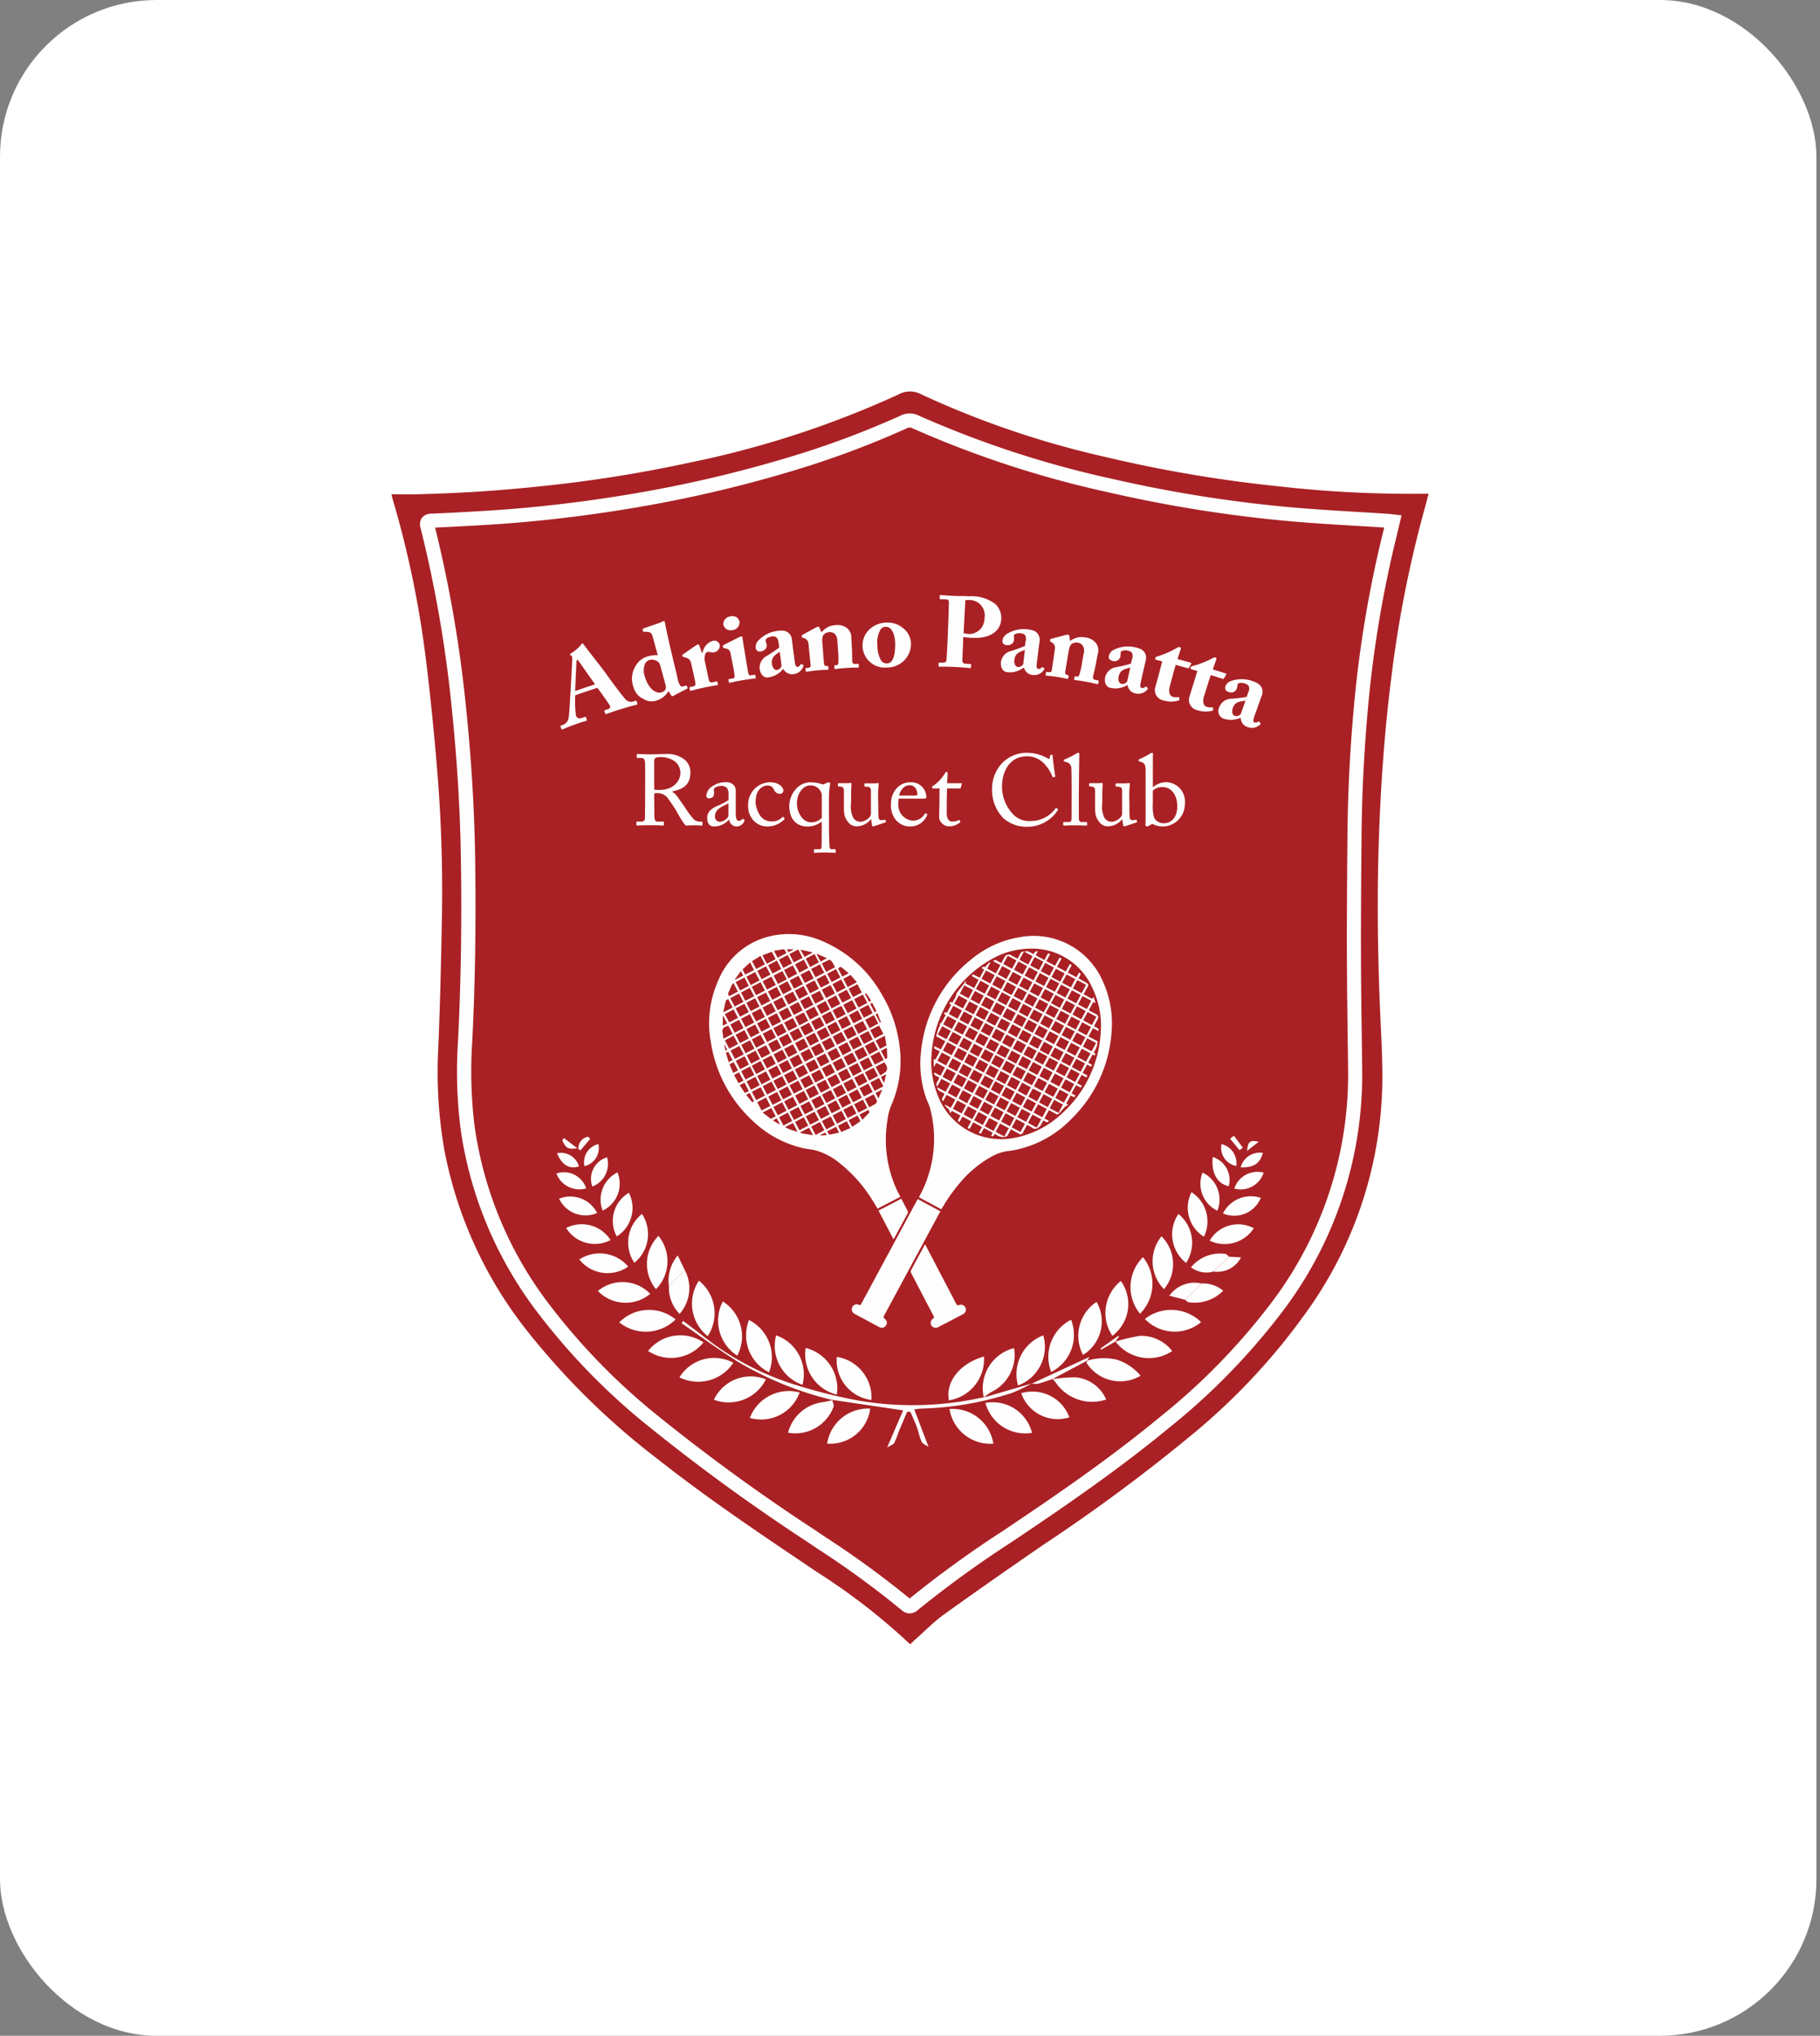 <svg xmlns="http://www.w3.org/2000/svg" xmlns:xlink="http://www.w3.org/1999/xlink" width="93" height="104" viewBox="0 0 93 104">
  <rect x="0" y="0" width="93" height="104" fill="#808080" stroke="none"/>
  <defs>
    <clipPath id="clip-adriano-panatta-racquet-club-hchl">
      <rect width="93" height="104"/>
    </clipPath>
  </defs>
  <g id="adriano-panatta-racquet-club-hchl" clip-path="url(#clip-adriano-panatta-racquet-club-hchl)">
    <g id="Logo" transform="translate(-13)">
      <rect id="Rettangolo_2600" data-name="Rettangolo 2600" width="92.817" height="104" rx="8" transform="translate(13)" fill="#fff"/>
      <g id="panatta" transform="translate(-14453 20631.27)">
        <path id="Fill-1" d="M0,5.25c.47,0,.9.009,1.33,0q3.246-.076,6.476-.427a68.858,68.858,0,0,0,7.418-1.187A49.06,49.06,0,0,0,25.9.157a1.226,1.226,0,0,1,1.2,0,46.825,46.825,0,0,0,9.387,3.188,68.786,68.786,0,0,0,8.852,1.5,60.054,60.054,0,0,0,7.286.38c.112,0,.223,0,.375,0-.086.32-.157.6-.235.879A59.3,59.3,0,0,0,51.1,14.572c-.352,2.755-.546,5.521-.641,8.3-.1,2.873-.061,5.744.056,8.616.048,1.162.123,2.325.122,3.489A20.593,20.593,0,0,1,47.125,46.5,32.546,32.546,0,0,1,40.9,53.3,89.51,89.51,0,0,1,33.4,58.86q-2.595,1.775-5.15,3.606c-.54.388-1.009.875-1.51,1.317-.073.064-.141.134-.23.216-.11-.1-.212-.191-.309-.285A32.205,32.205,0,0,0,21.733,60.3c-2.734-1.842-5.475-3.673-8.066-5.714a37.719,37.719,0,0,1-6.833-6.726,21.293,21.293,0,0,1-4.116-9.05,22.921,22.921,0,0,1-.325-5.2c.092-2.162.144-4.326.183-6.49a74.771,74.771,0,0,0-.213-7.489c-.176-2.148-.385-4.3-.662-6.433A50.341,50.341,0,0,0,.082,5.562C.06,5.485.041,5.406,0,5.25" transform="translate(14486 -20611.27)" fill="#a92124" fill-rule="evenodd"/>
        <path id="Fill-4" d="M51.794,7.137c-.118-.013-.2-.025-.275-.03-1.581-.1-3.164-.181-4.742-.313a68.032,68.032,0,0,1-9.355-1.467,52.046,52.046,0,0,1-10.1-3.307.653.653,0,0,0-.48.015A45.938,45.938,0,0,1,21.7,4a65,65,0,0,1-9.094,2.147c-2.306.378-4.625.649-6.958.8-.994.063-1.989.114-2.984.16-.215.01-.261.077-.208.285a64.734,64.734,0,0,1,1.6,9.224c.27,2.567.433,5.141.472,7.721.048,3.126.011,6.251-.148,9.375A23.509,23.509,0,0,0,4.5,38.045a19.656,19.656,0,0,0,3.716,9.077,33.424,33.424,0,0,0,5.745,5.951c2.569,2.137,5.326,4.018,8.092,5.887a52.892,52.892,0,0,1,4.874,3.529c.142.122.237.084.358-.018a59.4,59.4,0,0,1,5.18-3.733c2.608-1.753,5.192-3.54,7.618-5.541a33.773,33.773,0,0,0,5.824-5.976,19.538,19.538,0,0,0,3.956-12.1c-.023-1.986-.056-3.972-.062-5.958-.005-2.01.012-4.021.03-6.032q.03-3.309.339-6.605A58.635,58.635,0,0,1,51.6,7.94c.063-.258.124-.516.192-.8" transform="translate(14485.384 -20611.77)" fill="#a92124" fill-rule="evenodd"/>
        <path id="Fill-6" d="M2.728,7.333A64.983,64.983,0,0,1,4.3,16.452c.276,2.622.435,5.23.473,7.753.051,3.364,0,6.438-.149,9.4a22.989,22.989,0,0,0,.117,4.272,19.4,19.4,0,0,0,3.65,8.913,32.659,32.659,0,0,0,5.683,5.886,99.457,99.457,0,0,0,8.062,5.865l.528.356a47.937,47.937,0,0,1,4.311,3.141,55.583,55.583,0,0,1,4.76-3.447l.406-.273c2.345-1.576,5.058-3.433,7.589-5.52a33,33,0,0,0,5.763-5.912A19.277,19.277,0,0,0,49.38,35q-.009-.789-.02-1.579c-.019-1.436-.038-2.921-.042-4.383-.005-2.066.014-4.175.03-6.036.02-2.194.134-4.426.34-6.635a59.317,59.317,0,0,1,1.438-8.638c.032-.131.064-.262.1-.4q-.677-.044-1.354-.083c-1.064-.064-2.163-.13-3.245-.221a68.758,68.758,0,0,1-9.4-1.475A52.2,52.2,0,0,1,27.049,2.225a.327.327,0,0,0-.179.015,46.521,46.521,0,0,1-5.18,1.98,65.7,65.7,0,0,1-9.144,2.159c-2.364.387-4.717.657-6.994.8-1.022.065-2.03.115-2.824.152ZM26.971,62.8a.625.625,0,0,1-.4-.162,46.572,46.572,0,0,0-4.311-3.147l-.529-.357a100.047,100.047,0,0,1-8.12-5.908A33.354,33.354,0,0,1,7.8,47.212a20.114,20.114,0,0,1-3.781-9.241,23.666,23.666,0,0,1-.122-4.4c.15-2.944.2-6,.148-9.351-.038-2.5-.2-5.088-.469-7.689A64.039,64.039,0,0,0,1.986,7.354a.606.606,0,0,1,.064-.522.6.6,0,0,1,.478-.212c.814-.038,1.889-.09,2.978-.159,2.253-.143,4.582-.41,6.922-.793a64.977,64.977,0,0,0,9.043-2.135,45.787,45.787,0,0,0,5.1-1.949,1.013,1.013,0,0,1,.78-.015A51.474,51.474,0,0,0,37.379,4.853a68.038,68.038,0,0,0,9.3,1.46c1.073.09,2.168.156,3.228.22.5.03,1,.06,1.507.093.058,0,.116.011.186.019l.106.013.406.045-.15.631c-.047.2-.091.384-.137.571a58.6,58.6,0,0,0-1.42,8.533c-.2,2.189-.317,4.4-.337,6.575-.017,1.859-.035,3.966-.03,6.027,0,1.458.023,2.941.042,4.375q.01.79.02,1.58A19.982,19.982,0,0,1,46.078,47.31a33.715,33.715,0,0,1-5.885,6.041c-2.555,2.108-5.286,3.976-7.645,5.562l-.407.273A54.51,54.51,0,0,0,27.4,62.624a.661.661,0,0,1-.428.178Z" transform="translate(14485.506 -20611.648)" fill="#fefefe" fill-rule="evenodd"/>
        <g id="Raggruppa_10046" data-name="Raggruppa 10046" transform="translate(14494.639 -20600.869)">
          <path id="Fill-8" d="M13.209,19.316c-.094-.131-.742-1.049-.818-1.158-.046-.065-.068-.1-.095-.088s-.04.037-.042.085c0,.07-.064,1.368-.063,1.5.406-.141.61-.21,1.017-.343m-1.017.559a5.881,5.881,0,0,0,.035,1.019.206.206,0,0,0,.275.152l.175-.061c.05-.018.062,0,.068.02l.037.106c.013.039.014.055-.026.069-.065.023-.275.078-.683.227-.363.132-.466.189-.536.215-.03.011-.046-.016-.058-.049l-.034-.091c-.011-.029-.011-.045.018-.056l.129-.049a.453.453,0,0,0,.262-.336c.033-.127.085-1.1.112-1.579.006-.11.075-1.3.076-1.445,0-.053,0-.129-.051-.166-.021-.014-.052-.031-.058-.051s0-.038.039-.062a2.119,2.119,0,0,0,.52-.443c.017-.033.029-.058.056-.067s.052.016.086.063c.195.272.963,1.235,1.159,1.517.239.343.85,1.153.96,1.264a.394.394,0,0,0,.36.134l.172-.05c.03-.009.041.01.048.034l.027.093c.008.03.014.066-.027.077-.1.028-.208.039-.852.238-.418.129-.589.2-.689.234-.05.016-.065-.012-.076-.046l-.03-.092c-.008-.024-.009-.045.017-.054l.141-.045c.136-.044.166-.109.1-.224-.1-.16-.5-.721-.619-.876-.452.147-.678.223-1.127.38" transform="translate(-11.438 -14.754)" fill="#fefefe" fill-rule="evenodd"/>
          <path id="Fill-10" d="M17.789,18.027a.5.5,0,0,0-.1-.228.508.508,0,0,0-.459-.119.344.344,0,0,0-.237.212.88.88,0,0,0-.014.613c.158.583.529.916.846.834a.316.316,0,0,0,.22-.162.371.371,0,0,0-.009-.251l-.244-.9m-.419-1.588c-.041-.138-.132-.213-.426-.192-.033,0-.042-.005-.047-.025l-.025-.094c-.005-.02,0-.039.033-.051.3-.116.729-.243.9-.322a.749.749,0,0,1,.137-.059c.033-.008.063.022.071.078.036.253.2.978.367,1.68l.263,1.1A1.158,1.158,0,0,0,18.8,19c.057.054.125.041.244,0,.054-.019.079-.008.09.016l.033.072c.012.029.005.045-.023.063-.29.147-.434.222-.721.373-.028.018-.058.009-.083-.026l-.144-.228a1.062,1.062,0,0,1-.6.479.754.754,0,0,1-.669-.072.906.906,0,0,1-.52-.608,1.231,1.231,0,0,1,.094-1.059,1.033,1.033,0,0,1,.7-.527,1.377,1.377,0,0,1,.446-.046c-.11-.4-.165-.6-.275-1" transform="translate(-12.675 -14.367)" fill="#fefefe" fill-rule="evenodd"/>
          <path id="Fill-12" d="M21.111,18.987c.032.155.094.195.2.172l.211-.043c.031-.006.039.008.045.038l.02.1c.006.03,0,.046-.016.05s-.27.037-.732.136c-.395.085-.606.15-.636.157s-.033,0-.042-.043l-.022-.095c-.008-.035,0-.048.046-.058l.149-.034a.12.12,0,0,0,.107-.15c-.018-.14-.06-.317-.115-.567l-.092-.414c-.047-.215-.12-.293-.3-.342l-.1-.03c-.035-.008-.048-.015-.053-.035l-.01-.045c0-.02,0-.032.034-.049.269-.189.405-.283.679-.469a.28.28,0,0,1,.082-.038.068.068,0,0,1,.076.047l.13.381.037-.008a.746.746,0,0,1,.538-.61.28.28,0,0,1,.34.237.351.351,0,0,1-.285.352.387.387,0,0,1-.2-.007.264.264,0,0,0-.14-.009.153.153,0,0,0-.119.119.712.712,0,0,0-.029.314l.2.942" transform="translate(-13.545 -14.705)" fill="#fefefe" fill-rule="evenodd"/>
          <path id="Fill-14" d="M23.024,16.073a.378.378,0,0,1-.461-.292.4.4,0,0,1,.368-.409.365.365,0,0,1,.459.25.4.4,0,0,1-.366.451m1.157,2.469c-.041.006-.281.028-.73.106-.3.052-.5.105-.553.116-.026,0-.043,0-.051-.043l-.019-.1c-.006-.03.008-.043.044-.05l.191-.035c.057-.01.089-.037.08-.118-.017-.153-.045-.309-.07-.45l-.137-.7c-.025-.141-.076-.236-.313-.271-.062-.009-.071-.029-.077-.059l-.01-.055c0-.015.006-.028.051-.051.3-.156.452-.232.756-.383a.479.479,0,0,1,.14-.055.049.049,0,0,1,.063.052c0,.086.056.406.13.85.036.216.054.324.089.541.033.2.063.379.077.433.025.093.058.125.115.116l.187-.03c.042-.007.054.007.059.037s.009.058.015.1,0,.052-.039.058" transform="translate(-14.243 -14.283)" fill="#fefefe" fill-rule="evenodd"/>
          <path id="Fill-16" d="M26.02,17.423c-.241.176-.446.282-.4.632.033.233.162.32.27.3a.288.288,0,0,0,.221-.215l-.094-.72m-.067-.471a.375.375,0,0,0-.117-.269.357.357,0,0,0-.234-.03.51.51,0,0,0-.274.121c-.073.062,0,.139.026.3s-.092.307-.3.339a.207.207,0,0,1-.256-.148.474.474,0,0,1,.1-.377,1.631,1.631,0,0,1,.981-.521c.346-.045.445,0,.569.079a.526.526,0,0,1,.2.413l.129,1.01c.036.264.061.343.16.332a.2.2,0,0,0,.141-.108c.016-.032.033-.04.05-.032l.078.033c.022.008.039.022.023.069a.583.583,0,0,1-.485.405.494.494,0,0,1-.532-.249l-.026,0a1.226,1.226,0,0,1-.411.323,1.159,1.159,0,0,1-.365.1c-.181.026-.37-.141-.412-.414a.673.673,0,0,1,.359-.685,6.665,6.665,0,0,0,.637-.428l-.035-.269" transform="translate(-14.813 -14.532)" fill="#fefefe" fill-rule="evenodd"/>
          <path id="Fill-18" d="M28.93,16.309l.043,0a.915.915,0,0,1,.244-.205.847.847,0,0,1,.41-.129.826.826,0,0,1,.568.105.613.613,0,0,1,.278.568c.013.216.019.325.031.541.01.174.011.417.013.594,0,.152.089.174.136.172l.141-.008c.047,0,.058.012.06.043s0,.055,0,.092-.007.057-.039.058-.2-.007-.615.02c-.344.022-.509.051-.545.054s-.043-.012-.046-.053l-.007-.092c0-.036.012-.047.064-.051l.057,0c.037,0,.08-.034.086-.124a3.927,3.927,0,0,0-.007-.533c-.016-.218-.023-.328-.039-.546-.014-.194-.04-.326-.16-.414a.354.354,0,0,0-.271-.072.428.428,0,0,0-.267.124c-.061.051-.091.193-.073.4.032.419.048.628.08,1.046.008.092.051.165.1.161l.068-.006c.042,0,.053.011.056.047s0,.058.008.1-.007.047-.033.049-.178,0-.521.03c-.369.035-.533.069-.564.072s-.038-.011-.042-.042-.006-.062-.01-.1.005-.047.047-.051l.078-.008c.057-.006.144-.03.136-.117-.045-.452-.068-.678-.114-1.13a.313.313,0,0,0-.244-.274l-.051-.015a.056.056,0,0,1-.043-.052l0-.045c0-.025.017-.043.043-.056.263-.147.4-.22.662-.364a.38.38,0,0,1,.121-.047.085.085,0,0,1,.082.054l.079.214" transform="translate(-15.61 -14.435)" fill="#fefefe" fill-rule="evenodd"/>
          <path id="Fill-20" d="M33.765,16.894c-.009-.594-.229-.882-.468-.877a.31.31,0,0,0-.289.146,1.329,1.329,0,0,0-.152.8,1.5,1.5,0,0,0,.154.707.339.339,0,0,0,.352.211c.287-.007.411-.422.4-.985m-1.351.857a1.154,1.154,0,0,1-.316-.8,1.128,1.128,0,0,1,.425-.868,1.291,1.291,0,0,1,.8-.286,1.207,1.207,0,0,1,.878.31,1.019,1.019,0,0,1,.372.812,1.181,1.181,0,0,1-.336.8,1.224,1.224,0,0,1-.9.372,1.107,1.107,0,0,1-.921-.344" transform="translate(-16.66 -14.394)" fill="#fefefe" fill-rule="evenodd"/>
          <path id="Fill-22" d="M38.572,15.86a1.667,1.667,0,0,0,.327.049.851.851,0,0,0,.578-.306.961.961,0,0,0,.169-.532.782.782,0,0,0-.722-.9,1.143,1.143,0,0,0-.263.011l-.088,1.681m-.02.388c-.013.24-.044.936-.042,1,0,.113.054.167.137.171l.266.015c.037,0,.041.018.04.038,0,.053,0,.08-.008.133,0,.025-.007.04-.049.038-.073,0-.233-.033-.843-.06-.459-.02-.662-.009-.719-.011-.036,0-.041-.017-.04-.037,0-.055,0-.083,0-.138,0-.026.006-.036.032-.035l.135,0c.178.006.217-.019.236-.146.008-.05.053-.848.075-1.441.009-.235.013-.353.022-.588.012-.337.028-.875.024-.936-.006-.1-.063-.115-.173-.119l-.262-.008c-.028,0-.033-.011-.032-.042,0-.053,0-.08,0-.133,0-.025.006-.036.034-.035.062,0,.262.02.848.047.1,0,.431,0,.615.015a2.007,2.007,0,0,1,1.316.372.965.965,0,0,1,.33.824c-.055.612-.605.979-1.506.924-.166-.01-.289-.022-.434-.04,0,.076-.006.114-.01.189" transform="translate(-17.973 -13.917)" fill="#fefefe" fill-rule="evenodd"/>
          <path id="Fill-24" d="M42.784,17.3c-.276.113-.5.166-.538.517-.025.234.082.35.19.36a.286.286,0,0,0,.265-.156c.033-.289.05-.433.084-.722m.048-.473a.374.374,0,0,0-.047-.289.356.356,0,0,0-.22-.086.511.511,0,0,0-.294.051c-.086.043-.031.135-.048.3s-.163.277-.375.256c-.122-.012-.223-.093-.212-.2a.476.476,0,0,1,.183-.343,1.626,1.626,0,0,1,1.076-.268c.346.04.432.1.533.214a.527.527,0,0,1,.1.45L43.4,17.912c-.029.265-.024.348.075.361a.2.2,0,0,0,.163-.071c.023-.028.041-.031.055-.019l.067.051c.02.013.033.031.006.073a.584.584,0,0,1-.569.276.494.494,0,0,1-.456-.37l-.027,0a1.221,1.221,0,0,1-.476.215,1.155,1.155,0,0,1-.379.008c-.182-.018-.324-.226-.3-.5a.673.673,0,0,1,.513-.578,6.7,6.7,0,0,0,.72-.262c.012-.108.018-.161.031-.269" transform="translate(-19.053 -14.501)" fill="#fefefe" fill-rule="evenodd"/>
          <path id="Fill-26" d="M45.851,16.918l.043.007a.916.916,0,0,1,.287-.14.853.853,0,0,1,.43-.026A.831.831,0,0,1,47.14,17a.612.612,0,0,1,.134.618c-.04.213-.06.32-.1.533-.032.171-.09.407-.131.579-.035.148.044.191.091.2l.14.027c.046.009.054.026.048.056s-.011.054-.018.09-.021.054-.052.048-.192-.055-.6-.13c-.34-.062-.507-.073-.543-.079s-.039-.022-.033-.063.009-.055.016-.091.024-.043.075-.034l.056.01c.037.006.087-.014.114-.1a3.933,3.933,0,0,0,.122-.519l.094-.539a.5.5,0,0,0-.056-.441.356.356,0,0,0-.246-.135.434.434,0,0,0-.29.056c-.071.035-.136.165-.169.372-.07.414-.105.62-.175,1.034-.014.091.011.172.057.18l.067.011c.041.007.05.024.044.059l-.015.1c-.005.03-.018.044-.044.04s-.173-.045-.514-.1c-.367-.055-.535-.062-.566-.067s-.035-.02-.031-.05.009-.061.015-.1.017-.044.058-.038l.078.011c.057.008.148.006.16-.08.065-.45.1-.675.162-1.125a.314.314,0,0,0-.172-.324l-.045-.027a.056.056,0,0,1-.03-.061l.007-.045c0-.025.027-.038.055-.044.291-.079.437-.118.731-.193a.392.392,0,0,1,.13-.016.085.085,0,0,1,.066.072Z" transform="translate(-19.822 -14.6)" fill="#fefefe" fill-rule="evenodd"/>
          <path id="Fill-28" d="M49.963,18.509c-.288.082-.518.112-.592.457-.049.23.044.356.151.378a.29.29,0,0,0,.283-.126l.159-.709m.1-.466a.373.373,0,0,0-.018-.293.358.358,0,0,0-.21-.109.508.508,0,0,0-.3.019c-.09.033-.045.132-.079.292a.306.306,0,0,1-.4.214c-.121-.025-.213-.116-.191-.227a.475.475,0,0,1,.219-.321,1.639,1.639,0,0,1,1.1-.152c.342.076.421.148.51.269a.526.526,0,0,1,.047.458l-.225.993c-.057.26-.06.343.038.367a.2.2,0,0,0,.171-.054c.026-.025.044-.026.057-.012l.062.057c.018.015.03.034,0,.074a.587.587,0,0,1-.6.213.5.5,0,0,1-.416-.417l-.025-.005a1.233,1.233,0,0,1-.5.163,1.166,1.166,0,0,1-.378-.033c-.18-.037-.3-.26-.246-.531a.673.673,0,0,1,.573-.52A6.77,6.77,0,0,0,50,18.307c.024-.106.035-.159.059-.264" transform="translate(-20.848 -14.806)" fill="#fefefe" fill-rule="evenodd"/>
          <path id="Fill-30" d="M52.856,19.443c-.109.405.025.537.147.57a.511.511,0,0,0,.281.014c.018,0,.034,0,.04.032l.015.084a.049.049,0,0,1-.038.058,1.289,1.289,0,0,1-.765,0,.538.538,0,0,1-.447-.608c.044-.174.151-.548.2-.737l.171-.653-.29-.073c-.047-.012-.08-.041-.067-.09s.053-.079.147-.1a4.606,4.606,0,0,0,.99-.442.144.144,0,0,1,.115-.022.07.07,0,0,1,.05.093c-.065.207-.1.311-.163.518.269.072.4.109.671.185.032.009.041.038.025.055l-.113.2a.047.047,0,0,1-.058.026c-.246-.069-.37-.1-.616-.17-.065.2-.128.437-.189.664l-.105.391" transform="translate(-21.71 -14.818)" fill="#fefefe" fill-rule="evenodd"/>
          <path id="Fill-32" d="M55.194,20.124c-.123.4.006.537.127.576a.515.515,0,0,0,.281.025c.017,0,.034,0,.039.034s.007.051.012.084-.015.049-.04.057a1.3,1.3,0,0,1-.767-.026.539.539,0,0,1-.425-.624c.05-.172.169-.542.224-.729.078-.259.118-.388.2-.647l-.288-.084c-.047-.013-.078-.044-.064-.093s.056-.076.151-.089a4.628,4.628,0,0,0,1.007-.406.143.143,0,0,1,.116-.018.07.07,0,0,1,.046.095l-.181.512c.267.082.4.124.665.21.031.01.04.04.023.056l-.12.193a.047.047,0,0,1-.059.024c-.244-.078-.366-.117-.61-.192-.072.2-.145.432-.214.657l-.119.386" transform="translate(-22.299 -14.995)" fill="#fefefe" fill-rule="evenodd"/>
          <path id="Fill-34" d="M57.812,20.765c-.3.047-.531.048-.646.382-.076.223,0,.36.107.394a.29.29,0,0,0,.3-.091l.242-.685m.153-.451a.371.371,0,0,0,.016-.293.363.363,0,0,0-.2-.134.52.52,0,0,0-.3-.017c-.094.022-.06.126-.113.281a.307.307,0,0,1-.427.164.209.209,0,0,1-.165-.248.475.475,0,0,1,.258-.293,1.657,1.657,0,0,1,1.121-.017c.333.117.4.2.479.329a.523.523,0,0,1-.006.461c-.136.384-.2.576-.342.96-.087.252-.1.334-.005.369a.2.2,0,0,0,.177-.033c.029-.021.047-.02.059,0l.056.064c.016.017.026.037-.01.073a.594.594,0,0,1-.625.139.5.5,0,0,1-.368-.464l-.025-.009a1.242,1.242,0,0,1-.518.1,1.187,1.187,0,0,1-.375-.078.421.421,0,0,1-.184-.557.673.673,0,0,1,.634-.447,6.857,6.857,0,0,0,.77-.092l.09-.256" transform="translate(-22.812 -15.371)" fill="#fefefe" fill-rule="evenodd"/>
        </g>
        <g id="Raggruppa_10047" data-name="Raggruppa 10047" transform="translate(14502.244 -20583.551)">
          <path id="Fill-36" d="M22.4,42.745l-.019.006c.021.1.04.19.063.3L22.532,43l-.133-.25m4.891,4.61c0,.008,0,.016,0,.024l.323-.018-.078-.135-.248.13m-1.631-9.34.258-.135a.077.077,0,0,0,0-.015h-.335l.082.15m4.675,3.593.05-.019-.172-.455-.1.057.219.417m-5.466,5,.332.2.016-.021c-.05-.093-.1-.187-.151-.286l-.2.1M29.886,40.5c-.084-.128-.156-.244-.234-.357-.012-.016-.043-.018-.063-.026,0,.017-.013.038-.007.051.065.128.133.254.2.386l.1-.054m.654,4.177h.023l.089-.42-.263.138c.055.1.1.193.151.283m-.379-3.649-.22-.427-.1.061.22.421.1-.055m.284,4.037-.019-.019-.311.163c.05.093.094.177.149.279.065-.153.122-.288.181-.423m-8.11-3.781-.025,0v.487l.224-.116c-.069-.13-.133-.253-.2-.376m.9-2.295c-.111.155-.212.291-.311.428l.017.017.412-.216-.118-.228m.265,6.318c.109.132.21.255.314.38l.094-.056c-.075-.142-.147-.28-.223-.422l-.185.1m3.624-7.2-.012.022.194.37.326-.171-.507-.221m-4.317,5.423-.222-.426-.118.062c.048.158.095.309.143.467l.2-.1m3.673-5.271.4-.213c0-.008,0-.015,0-.023l-.595-.134.194.37M30.689,42.9l-.3.156.22.418c.083-.014.107-.055.1-.126-.01-.141-.014-.283-.022-.448m-1.253,3.686c.107-.113.2-.217.3-.311a.114.114,0,0,0,0-.194l-.44.231.144.274m-6.27-1.772.269.4.2-.105-.222-.426-.247.129m3.55,2.171-.447.235c0,.013,0,.025,0,.038l.645.116-.2-.389m-.826-.239-.41.214a3.144,3.144,0,0,0,.644.235l-.234-.449m-3.242-3,.188.446.248-.133-.222-.424-.214.111m6.089-4.649c-.108-.089-.2-.17-.3-.249-.119-.094-.123-.093-.243.006l.217.414.329-.171M23.11,44.713l.25-.133c-.079-.15-.151-.286-.225-.425l-.252.135.227.423m4.982,2.222-.45.234a.878.878,0,0,0,.06.112c.018.024.051.059.071.055.154-.028.307-.064.475-.1-.056-.109-.1-.2-.156-.3m-3.171-8.987c.068.132.127.243.185.355l.446-.234a1,1,0,0,1-.044-.093.127.127,0,0,0-.17-.1c-.132.027-.265.045-.417.07m-2.342,2.462c-.045.036-.107.059-.119.1-.049.181-.086.366-.127.55l.027.018.447-.231-.229-.435m.269-.824a1.019,1.019,0,0,0-.082.116c-.057.121-.109.246-.167.367a.145.145,0,0,0,.044.191l.437-.23-.233-.444m5.892,7.01c.064.12.119.226.183.346l.42-.292-.155-.29-.448.235M23.7,38.544l-.386.357.138.262.449-.234-.2-.385m.639,7.666c.138.107.263.2.389.3a.074.074,0,0,0,.064.006c.071-.033.14-.072.217-.112l-.223-.426-.447.234m4.3.439-.45.236c.059.113.11.21.167.316l.466-.2c-.066-.123-.122-.232-.183-.348m-6.3-4.217.469-.247-.223-.424a.542.542,0,0,1-.087.043.254.254,0,0,0-.2.339c.019.088.024.179.038.289m8,.52c.1-.052.2-.1.29-.151.016-.009.038-.031.036-.044-.022-.154-.048-.307-.076-.478l-.472.247.223.426m-.222.916.232.442c.117-.082.263-.135.32-.238.082-.148-.011-.3-.11-.436l-.442.232m-1.655-4.5.224.427.469-.246-.318-.376-.376.2m-4.13-1.2.227.431.449-.236c-.069-.13-.13-.248-.2-.375l-.478.18m5.684,7.1-.449.235c.078.146.15.285.223.426.1-.054.194-.1.281-.147s.133-.152.1-.212c-.048-.1-.1-.2-.159-.3M23.8,38.477l.211.4.449-.235-.228-.433-.432.268m4.236.311a2.75,2.75,0,0,0-.162-.3c-.028-.04-.106-.088-.14-.075a3.558,3.558,0,0,0-.37.186l.223.427.45-.235m-1.544,6.174.45-.235c-.077-.147-.15-.283-.224-.426l-.449.235.223.427m-.278-3.209.45-.236c-.079-.149-.15-.285-.223-.426l-.449.235.223.427m-1.7,1.014L24.062,43l.224.426.449-.235c-.077-.147-.148-.283-.224-.426m.276.527-.449.236c.077.147.15.283.224.426l.449-.235-.224-.427m.047-1.494.45-.235-.224-.427-.449.235.224.426m2.379,3.454-.226-.426-.447.235.223.426.45-.235m2.3.141.45-.235-.224-.426-.448.235.223.426m-1.652-3.162L28.31,42l-.224-.427-.449.236c.076.145.147.282.224.427m-2.523,2.114-.449.236c.078.149.15.285.223.426l.449-.235-.223-.427m4.226-1.534.224.427L30.236,43c-.076-.146-.148-.282-.223-.426l-.45.235M24.886,41.9c.077.147.15.285.223.426l.45-.235c-.077-.148-.151-.286-.223-.427l-.45.236m2.477,2.061c.08.15.151.287.225.426l.447-.236c-.076-.146-.149-.285-.223-.427l-.45.236M23.908,40.27l-.225-.427-.449.236.223.425.45-.235m4.452-.856-.45.236.226.425.447-.234-.223-.427m-3.025.909-.449.236.223.426.448-.235-.223-.427m4.955,4.121-.449.237.224.426.448-.236-.222-.427M24.008,41.56l.45-.235-.224-.427-.449.235c.076.145.146.28.223.426m1.555,4.555-.225-.426-.448.235c.079.15.15.286.224.426l.449-.235m1.473-2.782.449-.235-.223-.426-.45.234.223.426m-4.178-2.388-.447.236c.077.148.148.284.223.426l.449-.235-.225-.427m5.328.573.223.427.45-.235-.223-.426-.45.234m-1.1,1.916.223.426.449-.235-.224-.426-.449.235m1.378,2.635.224.427.449-.235c-.078-.147-.149-.284-.224-.426l-.449.234M28.189,44.2c.077.146.15.284.225.426l.448-.234c-.077-.147-.15-.285-.224-.426l-.449.235m2.049.144-.224-.427-.449.236.223.426.449-.235m-7.826-1.824c.079.15.15.285.224.426l.448-.235-.223-.427-.449.236m4.25,1.677-.224-.426-.449.236c.077.148.151.287.223.427l.449-.236m.324-3.4-.449.236.224.426.449-.235-.225-.427m-1.271,4.019c.078.148.15.285.224.427l.449-.235-.224-.426-.449.234m-1.43-2.735.449-.236-.223-.425-.45.234c.077.146.147.281.224.427M23.41,42l-.449.236c.076.145.147.282.224.426l.449-.235c-.077-.145-.149-.282-.224-.427m3.523-1.3c-.077-.146-.15-.285-.223-.426l-.449.236.223.426.45-.236m-2.874-.383.223.426.448-.236-.222-.426-.449.235m1.6.38.449-.237-.224-.425-.448.235.224.427m1.927,2.348.45-.235c-.078-.146-.148-.282-.224-.426l-.448.234.222.427m-1.378-2.635.45-.236c-.077-.146-.149-.284-.224-.427l-.449.236c.077.146.148.28.223.426m1.153-.474c.077.149.15.285.223.426l.449-.235-.224-.427-.449.236m-1.974,4.257.449-.236c-.079-.15-.148-.284-.223-.425l-.449.234.223.427m-1.38-3.976.45-.236-.223-.426-.45.235.222.427m4.458,4.509c.076.147.15.285.223.427l.449-.235-.223-.426-.449.235m-3.3-3.642c.078.146.15.284.224.426l.448-.235-.224-.426-.448.236m2.2.193.224.426.449-.236c-.078-.148-.149-.285-.223-.426l-.45.236m-2.8-1.348.449-.235-.225-.427-.448.236.224.426m2.106,6.951c-.078-.147-.149-.283-.224-.427l-.449.235c.077.149.15.285.223.426l.449-.234m3.073-4.831-.45.234.225.427.449-.235-.223-.426m-2.248,5.07-.224-.426-.448.236c.076.145.148.283.223.426l.449-.236m-.731-7,.449-.235c-.077-.148-.151-.286-.223-.426l-.45.236.224.426m1.325-1.236-.448.235.223.427.45-.236-.224-.426m-3.8.516.449-.236c-.079-.15-.15-.285-.225-.425l-.448.235.224.427m2.75-.1.449-.234c-.077-.145-.15-.284-.224-.427l-.448.236.224.426m1.005,6.184-.224-.426-.45.236c.079.149.15.285.224.426l.449-.235m-3.852-.672-.224-.427-.448.235.223.426.449-.234m2.253.292-.448.236c.076.147.149.285.223.426l.448-.235c-.077-.146-.147-.282-.223-.427m.544-6.993-.448.236.223.426.45-.236-.224-.426m-.047,5.264c-.077-.148-.149-.284-.224-.426l-.449.236c.078.149.149.286.224.426l.449-.236m-1.873.435-.449.236.223.426.449-.234c-.076-.148-.148-.284-.223-.427m-1.6-.633.449-.235-.224-.426-.45.235c.078.146.149.283.224.426m1.823-.282c-.075-.146-.148-.285-.223-.427l-.448.236.224.425.447-.235m1.376-.047-.223-.427-.449.236.224.426.448-.235m2.077-.286c.078.148.15.284.224.427l.45-.234c-.077-.146-.149-.282-.223-.426l-.451.234m-3.127-.38-.449.235.224.427.448-.237c-.077-.146-.147-.28-.224-.426m1.6.38-.224-.427-.449.235c.076.145.147.281.224.426l.449-.235m1.375-.047-.224-.426-.448.236.223.426.45-.235m-4.025.089.449-.235-.223-.426-.45.236c.076.146.146.28.223.426m1.825-.283c-.079-.15-.152-.285-.225-.425l-.45.234c.078.145.15.284.225.426l.449-.236m2.3.142.448-.236-.224-.426-.449.236c.077.145.148.282.225.426M29.838,42l.224.426.449-.235-.223-.426L29.838,42m-6.7-.527-.448.235c.078.151.15.287.223.427l.45-.236-.224-.426m2.3.141c.078.149.15.285.224.427l.449-.236c-.076-.145-.148-.282-.224-.425l-.449.234m-1.976.234.448-.236-.223-.426-.449.235.224.427m5.124-.664c-.076-.144-.146-.28-.223-.426l-.45.234c.077.145.148.283.224.427l.449-.235m1.152-.474-.45.236.225.425.448-.234c-.074-.143-.146-.28-.222-.427m-4.952-.1-.45.237c.081.152.153.287.226.425l.448-.235-.224-.426m.926.188.225.426.448-.234c-.076-.147-.149-.284-.223-.426l-.45.235m3.2-.329-.45.235.225.427.448-.236c-.077-.148-.148-.284-.222-.426m-1.052.421.449-.235c-.077-.146-.15-.285-.223-.427l-.449.236.223.426m.179,5.944-.222-.427-.45.236.225.426.448-.235m1.647-6.225-.226-.427-.448.235.224.426.45-.235m-6.329-.052c-.077-.148-.149-.285-.224-.427l-.448.237.224.425.449-.235m3.857,6.038c-.078-.149-.151-.285-.225-.426l-.448.235.224.426.45-.235m-1.5-.431.224.426.449-.236-.224-.426-.448.235m3.144-5.8-.225-.426-.449.234.224.426.449-.235m-1.318,5.512-.449.236c.076.147.148.283.223.426l.449-.235c-.077-.146-.146-.28-.223-.427m.1-.052.222.427.45-.235c-.077-.147-.15-.285-.225-.426l-.448.234m-2.807-5.37.449-.236-.225-.425-.449.236.224.426m-.1,5.417-.223-.427-.45.236.224.426.449-.235m4.672-5.793-.224-.426-.45.234c.077.146.15.284.224.427l.45-.235m-1.218,5.46c.076.145.149.284.224.426l.448-.235-.223-.427-.449.235m-2.358-5.606-.223-.426-.449.234.223.427.449-.236m-2.872.958.224.427.449-.236c-.078-.147-.15-.283-.226-.425l-.447.235m1.052,4.689.449-.235-.223-.426-.449.234c.078.148.148.285.223.427m-.6-6.266-.449.236.224.426.449-.235c-.077-.146-.15-.283-.224-.427m.931,5.553c.078.146.148.283.225.426l.45-.235c-.077-.146-.15-.284-.223-.426l-.451.235m2.975.333.449-.237-.225-.426-.448.235.223.427m-.005-5.366.45-.235-.223-.426-.449.235.223.426m1.93,5.03.449-.235c-.077-.147-.149-.283-.225-.426l-.448.235c.077.144.147.279.224.426m-5.778-.338.45-.235-.224-.427-.449.236.223.426m4.9-1.09-.449.235c.075.145.149.284.224.426l.449-.234-.223-.427m-5.4.136.225.427.449-.236-.223-.425-.45.234m2.1-5.12-.45.236c.078.147.15.284.225.426l.448-.236-.222-.426m1.375-.047-.449.236.223.426.449-.236-.223-.426m3.405,4.932c.079.149.151.286.224.427l.45-.236c-.078-.148-.151-.284-.224-.425l-.449.235m-4.5-.334-.449.236.223.427.448-.238c-.077-.148-.148-.281-.223-.426m.272-4.837-.45.235.224.427.449-.235-.223-.426m4.078,5.124-.224-.427-.448.236.224.426.449-.234m-6.551-.479-.45.236.226.426.447-.235c-.074-.143-.146-.28-.223-.427m2.03,3.638c.076.146.148.283.223.427l.45-.235c-.076-.146-.149-.282-.224-.426l-.45.234m2.472-3.3.225.427.449-.236-.224-.426-.45.235m-1.478-3.924-.45.235.223.426.45-.235-.224-.426m1.98,6.219.449-.236-.225-.425-.448.234c.075.144.147.281.223.427m-.6-4.925-.448.235.223.426.45-.235c-.076-.146-.147-.283-.224-.427m2.7,1.147-.223-.427-.449.235c.077.148.148.284.224.426l.449-.235m-5.128-2.019.449-.236-.224-.426-.448.234.223.427m1.6-.709-.449.235c.077.146.148.282.223.426l.449-.235-.223-.426m-2.747,4.117-.45.236c.077.148.15.283.224.426l.449-.235-.223-.427m3.575-1.195-.45.235.225.426.448-.236-.223-.426m-2.7,3.965.448-.236-.224-.426-.448.237.224.425m2.649-.043-.223-.426-.449.235.224.426.449-.235m1.425-2.628-.449.234c.077.147.15.285.223.428l.449-.237c-.077-.146-.146-.28-.223-.425m.5-1.729c-.078-.149-.15-.285-.223-.428l-.449.236.223.426.45-.234m-.772,1.2-.449.236.225.426.447-.235c-.076-.147-.148-.284-.223-.426M25.165,45.11l.222.426.45-.235c-.077-.145-.149-.283-.225-.426l-.447.235m-1.43-2.736.448-.236-.224-.426-.447.235.223.427m.329,1.969.224.426.449-.237-.225-.425-.448.235m2.2-2.49.228.426.446-.234-.223-.426-.45.234m2.051,2.827c-.075-.144-.146-.28-.223-.427l-.449.235.224.426.449-.235m.053,1.441-.45.236.225.426.449-.235-.224-.426m-2.1-.245.225.426.449-.235c-.077-.147-.151-.285-.225-.426l-.449.235m.121-2.2c-.077-.145-.148-.285-.225-.427l-.448.237.224.425.449-.234m3.127.38.449-.234-.224-.427-.449.235.224.426m-2.526-.567-.449.235c.077.146.149.283.223.427l.45-.235-.224-.426m.5-1.728c-.075-.145-.149-.284-.224-.428l-.449.236.224.426.449-.233M24.011,42.9l.45-.237c-.08-.151-.151-.286-.224-.426l-.449.236.223.427m1.424-3.971.223.426.45-.235c-.077-.147-.149-.285-.224-.426l-.449.235m.724-1.049-.45.235.225.426.448-.234c-.074-.143-.146-.28-.223-.427m-2.2,2.489-.45.236c.077.146.148.283.224.425l.449-.234-.223-.427m.053,3.872.448-.235-.223-.428-.449.238c.078.147.147.281.224.426m5.4-.137-.225-.426-.449.235.225.426.448-.235m-1.929-3.689c-.078-.147-.15-.283-.224-.426l-.449.234.223.426.45-.235M25.438,44.3l.225.427.449-.236-.223-.426-.45.234m.223-.914.45-.235-.225-.426-.448.235.223.426m0,2.682.45-.235-.226-.426-.448.236.223.426m3.749-.616c-.076-.145-.149-.284-.224-.426l-.449.236.225.426.448-.235m-2.149-1.434-.45.236.224.425.448-.234c-.074-.142-.146-.279-.222-.427m2.422-2.063-.224-.425-.449.234.223.427.45-.236m-5.5-2.493c-.078-.147-.149-.284-.226-.427l-.448.235c.078.148.149.284.224.426l.45-.235m5.282,6.091-.45.234.224.426.45-.234c-.077-.146-.148-.282-.224-.426m1.9,4.967-1.153.6c-.082-.136-.158-.271-.242-.4a7.336,7.336,0,0,0-1.759-1.976,3.375,3.375,0,0,0-1.125-.59c-.226-.061-.463-.076-.693-.128a5.5,5.5,0,0,1-2.568-1.4,6.882,6.882,0,0,1-2.125-3.975A5.373,5.373,0,0,1,22.1,39.4a3.784,3.784,0,0,1,2.721-2.219,4.258,4.258,0,0,1,2.62.293,6.294,6.294,0,0,1,2.955,2.642,6.76,6.76,0,0,1,.951,2.777,5.613,5.613,0,0,1-.449,2.982,2.892,2.892,0,0,0-.182.743,6.12,6.12,0,0,0,.429,3.426c.066.155.148.3.228.465" transform="translate(-21.615 -37.094)" fill="#fefefe" fill-rule="evenodd"/>
          <path id="Fill-38" d="M36.579,43.65a4.706,4.706,0,0,0,.349,1.754,3.459,3.459,0,0,0,3.9,2.134,4.846,4.846,0,0,0,2.482-1.291,6.022,6.022,0,0,0,1.926-4.036,4.412,4.412,0,0,0-.428-2.343,3.359,3.359,0,0,0-3.267-1.992,3.988,3.988,0,0,0-1.679.426,6.046,6.046,0,0,0-3.28,5.347m.517,7.54-1.146-.617c.094-.193.2-.378.276-.571a6.1,6.1,0,0,0,.3-3.946c-.05-.2-.152-.378-.218-.571a5.348,5.348,0,0,1-.254-2.346,6.848,6.848,0,0,1,2.557-4.71,5.221,5.221,0,0,1,2.574-1.157,3.851,3.851,0,0,1,4.127,2.195,5.141,5.141,0,0,1,.485,2.584A6.836,6.836,0,0,1,43.8,46.514a5.591,5.591,0,0,1-2.836,1.622,4.4,4.4,0,0,1-.47.076,2.349,2.349,0,0,0-.847.293,5.749,5.749,0,0,0-1.691,1.441A8.165,8.165,0,0,0,37.1,51.19" transform="translate(-25.239 -37.128)" fill="#fefefe" fill-rule="evenodd"/>
          <path id="Fill-40" d="M34.732,55.215l1.153.62c-.062.115-.119.221-.176.327q-1.343,2.49-2.687,4.979c-.044.083-.064.138.034.2a.236.236,0,0,1,.049.326.25.25,0,0,1-.337.088c-.279-.146-.555-.3-.832-.447-.14-.076-.281-.15-.42-.227a.257.257,0,0,1-.138-.338.253.253,0,0,1,.346-.129c.079.03.1-.017.127-.066l.714-1.325q1.053-1.951,2.1-3.9c.02-.036.041-.071.065-.111" transform="translate(-24.077 -41.675)" fill="#fefefe" fill-rule="evenodd"/>
          <path id="Fill-42" d="M36.127,58.306l.849,1.624c.245.469.492.937.734,1.407.039.074.073.1.159.068a.253.253,0,0,1,.213.457q-.655.35-1.316.687a.253.253,0,0,1-.251-.436c.085-.054.068-.1.032-.17q-.572-1.089-1.138-2.18a.151.151,0,0,1-.008-.12c.229-.431.461-.86.694-1.288a.4.4,0,0,1,.032-.048" transform="translate(-25.098 -42.456)" fill="#fefefe" fill-rule="evenodd"/>
          <path id="Fill-44" d="M33.948,57.25l-.762-1.46c.389-.2.773-.4,1.163-.607.116.221.23.439.343.657a.1.1,0,0,1-.008.076q-.35.654-.705,1.307c0,.009-.014.013-.03.028" transform="translate(-24.54 -41.666)" fill="#fefefe" fill-rule="evenodd"/>
          <path id="Fill-46" d="M39.106,41.531l.447.24.227-.424-.445-.24c-.078.146-.151.281-.228.424m5.217.781.446.24L45,42.129l-.446-.241c-.077.141-.15.277-.229.424m-.847,1.571.446.24.228-.422-.446-.241-.229.424M39.953,39.96l.445.241.229-.423-.446-.241c-.078.144-.151.279-.228.424m1.356,1.406.448.24c.078-.146.151-.281.228-.424l-.447-.239c-.078.145-.149.278-.228.423m-1.392,1.276.446.241.229-.425-.448-.239-.228.423M40.8,47.3l-.446-.241c-.077.142-.15.278-.23.424l.447.24c.076-.143.151-.278.229-.424m-1.395-7.633.448.24c.078-.147.151-.282.228-.424l-.447-.24-.229.424m3.988,2.822c.077-.144.151-.28.229-.424l-.446-.24-.229.423.447.24m-3.6-2.482-.446-.241c-.077.144-.151.282-.228.424l.447.24c.077-.143.15-.279.227-.424m2.885,1.424.446.24.228-.424-.446-.24-.229.423m-3.468,4.888c.079-.148.152-.283.227-.424L39,45.653c-.076.142-.15.28-.228.424l.446.241m3.714-6.653c-.076.143-.151.281-.229.424l.447.241.228-.425-.446-.24m-1.9,2.225.447.24c.081-.149.152-.284.227-.424l-.445-.239c-.079.146-.151.28-.229.424m-1.3,3.481-.446-.241-.229.423.447.24.228-.423m-.9-3.317.447.241.228-.425-.447-.239c-.077.144-.151.28-.228.423m5.08,3.41.229-.423-.446-.241-.227.425.445.24m-4.57-.434.447.241c.08-.148.153-.283.229-.424l-.446-.24c-.078.146-.15.278-.229.423m-1.374-.065.447.241.229-.424-.447-.24-.228.423m5.629-.219-.447-.241-.228.424.446.24c.077-.143.15-.278.229-.424m-2.4-2.093c.079-.145.151-.281.228-.425l-.446-.24-.229.424.446.241m-2.538.787-.447-.238c-.079.147-.153.282-.228.424l.447.239.228-.425m5.534,1.5.227-.424-.445-.24-.228.424.446.24m-5.416-2.787-.229.425.447.24.228-.424-.445-.241m5.1,2.069-.448-.24c-.079.148-.152.284-.227.424l.446.239c.078-.146.15-.279.228-.424M39.9,40.06c-.078.145-.152.283-.228.425l.445.239.23-.423L39.9,40.06m1.429-.035.446.241c.076-.143.15-.279.228-.424l-.446-.241-.229.423m-2.922,1.259-.445-.24c-.077.143-.151.279-.228.423l.446.241.228-.424m2.339-2.793c-.077.144-.149.279-.228.423l.447.241.227-.424-.447-.24M38.487,46.6l.447.24.228-.423-.447-.241c-.076.143-.15.279-.228.424m1.638-3.042c-.079.15-.152.287-.227.426l.446.24.229-.424-.448-.241m1.64.883c-.078.146-.15.281-.228.424l.446.241.228-.424-.447-.241m-.838-2.605.228-.425-.445-.239-.229.423.447.241m1.585.981-.447-.24L41.838,43l.446.24.228-.424m-.411,1,.446.24.228-.424-.446-.24c-.078.144-.151.28-.228.424m-.153.047-.447-.241c-.077.143-.15.28-.228.424l.446.24.229-.423m-2.187,2.746c.076-.142.152-.28.229-.423l-.447-.24-.227.423.445.24m-.808-5.035-.447-.24-.228.422.446.242.229-.424m1.244.542.447.24.228-.424-.446-.239-.229.423m4.053,1.634c-.078.145-.152.28-.228.424l.446.24.228-.424-.446-.24M44.2,43.6l.229-.425-.446-.24-.228.424.445.241m-4.361.483c-.08.149-.152.285-.228.424l.446.24.229-.424-.447-.24m2.2-.165-.228.424.446.24.228-.424-.446-.24m-.909-1.165-.447-.24-.228.423.445.24c.079-.146.152-.282.23-.423m-1.43,3.958-.447-.24-.228.423.446.241.229-.424m3.257-5.8.448.24c.077-.145.151-.28.228-.424l-.447-.24c-.078.145-.15.278-.229.423M40.855,47.2l.228-.425-.447-.24-.227.424.446.241m.637-6.412c.076-.143.151-.281.229-.424l-.447-.24c-.078.144-.151.282-.227.424l.445.24m1.585.982-.447-.24-.228.424.447.239.228-.423m.963,1.066.448.24c.078-.148.151-.283.227-.424l-.447-.239c-.076.143-.149.278-.228.424m-1.656-3.465c-.078.147-.151.282-.228.425l.446.24c.079-.146.153-.282.229-.423l-.447-.241m-.775.13.447.241c.08-.148.153-.284.228-.425l-.447-.239-.228.423m-.617,1.147c-.078.144-.153.282-.23.424l.447.24.227-.424-.445-.24m-.311-.971.229-.424-.447-.24-.228.423.446.24m.966,6.053-.446-.241c-.077.144-.15.279-.228.423l.446.241c.078-.143.151-.279.229-.423m.919-6.935-.446-.241c-.077.144-.151.279-.229.424l.447.241c.078-.143.15-.279.228-.424m-2.74,6.629c-.078.146-.153.284-.228.425l.446.239.228-.423-.446-.241M38.97,44.16l.228-.425-.446-.24c-.077.142-.151.28-.229.424l.446.241M42.3,41.9l.228-.424-.447-.24c-.08.148-.153.284-.228.424l.447.24m-1.066.906c-.078.145-.151.281-.229.424l.447.24.229-.423-.447-.241m-2.749-.128-.229.424.447.24c.078-.146.151-.282.228-.424l-.447-.24m4.953-.037c-.078.146-.153.283-.228.425l.446.239c.079-.147.153-.282.228-.423l-.446-.241m-5.5-.258-.229.424.447.239.228-.423-.446-.24m5.171.628.228-.424-.447-.24-.228.424.446.239m-1.374-.065c.08-.148.152-.283.228-.424l-.447-.239-.228.423.447.24m.381-.47.447.241.228-.424-.446-.24-.228.423M38.671,42.1l-.447-.24c-.079.148-.152.284-.228.424l.447.24.228-.424m3.349.324c.079-.146.152-.282.228-.425l-.446-.24-.228.424.447.241m2.432-.589L44,41.595c-.077.144-.152.282-.228.424l.447.239.229-.423m.152-.046.448.24.228-.424-.447-.24-.229.423m-.927.176.229-.424-.447-.24-.228.424.446.24m.828-.229c.08-.149.153-.284.228-.425l-.446-.24-.228.424.446.241m-.994-.534.448.24c.078-.144.151-.28.228-.423l-.446-.24-.23.424m-3.894-.617-.229.424.446.24.229-.424-.446-.24m1.566,6.247c-.077.143-.151.279-.228.423l.446.24c.078-.144.152-.281.229-.424l-.446-.239m1.275.011-.448-.241c-.079.148-.151.283-.228.424l.447.241.229-.423m.882-.329.229-.424-.447-.24-.229.424.447.24m-1.375-.065c.078-.143.151-.28.23-.423l-.447-.241c-.077.143-.15.281-.228.424l.446.24m1.96-6.247-.448-.24-.227.425.444.24.23-.424m-3.78,5.943.447.24c.076-.144.15-.28.227-.423l-.447-.24c-.078.144-.149.28-.228.424m.583-6.313c-.078.146-.15.282-.227.425l.446.24c.079-.145.151-.281.228-.423l-.446-.242m2.067,6.388.228-.424-.446-.24-.228.424.446.24m1.283-6.063.447.24c.078-.146.15-.281.228-.424l-.447-.241-.228.424m-.226,5.41-.447-.24c-.079.146-.153.284-.229.424l.446.239.23-.424m-5.728.166.228-.425-.447-.239c-.08.148-.152.283-.227.424l.446.24m3.577-.1.229-.424-.447-.24c-.078.146-.151.282-.227.424l.445.24m-1.092-.588c.079-.147.151-.282.228-.424l-.447-.24c-.08.148-.153.283-.228.424l.446.24m-1.146-.489-.447-.24-.229.423.446.241.229-.424m-1.6.359.229-.425-.447-.239c-.078.145-.152.281-.228.423l.446.241m.829-.229.228-.424-.446-.24c-.079.146-.152.282-.228.424l.446.241m-.993-.534.447.24.228-.424-.445-.239-.229.424m5.628-.22-.447-.241-.228.424.447.24.228-.423m-2.6-.175.447.241.228-.424-.447-.24-.228.424m4.023.14c.077-.142.151-.28.229-.424l-.447-.24-.227.424.445.241m-2.52-.553-.447-.24c-.077.144-.152.281-.228.424l.445.24c.075-.14.149-.276.229-.424m-1.821-.3-.229.424.446.24c.077-.144.15-.28.229-.424l-.446-.241m-.929.176-.447-.24-.228.424.446.239.229-.423m3.578-.1-.447-.24-.229.424.447.24.229-.424m-2.805,3.894-.445-.24-.23.424.447.24.227-.424m3.122-3.175.229-.425-.447-.241-.227.424.446.242m.383-4.4-.228.425.446.24.228-.424-.445-.241m-2.75-.129-.229.425.447.24c.078-.146.15-.281.228-.424l-.446-.241m-2.45,1.93.447.241c.077-.143.149-.28.228-.424l-.446-.239-.228.423m1.749,1.745-.447-.24c-.078.145-.152.282-.229.424l.447.239.229-.424m1.282-2.14.448.241c.077-.145.151-.282.228-.424l-.446-.24-.229.424m.885,4.658c-.139-.075-.272-.147-.406-.217a.06.06,0,0,0-.056.01c-.073.128-.141.258-.212.39l.445.24.229-.423m1.183-6.117-.446-.241c-.079.146-.153.284-.23.425l.447.239.229-.423M38.452,45.36c-.071.131-.139.252-.2.375a.072.072,0,0,0,.016.069c.131.075.264.145.4.22.079-.146.151-.282.228-.424l-.446-.24m6.335-4.148c.079-.146.152-.282.228-.424l-.446-.24c-.08.149-.153.284-.228.425l.446.24m-6.544-.693c-.078.143-.151.281-.23.424l.447.24.227-.424-.445-.24m3.194,4.294.228-.425-.445-.239-.229.422.447.242m3.824-1.866-.446-.241-.228.424.446.24c.079-.145.152-.281.228-.424m-2.667,1.266c-.079.143-.151.279-.229.423l.446.241c.078-.144.151-.282.228-.425l-.445-.239m-2.943-2.388.447.241.229-.424L39.88,41.4c-.076.144-.148.277-.228.424m4.288.958.23-.424-.448-.241-.226.424.445.241m-6.327-.029.228-.423-.445-.241c-.079.145-.152.28-.229.424l.446.241m3.279-2.16-.448-.24c-.079.148-.152.284-.228.424l.447.239.228-.424m-1.374-.064-.448-.24c-.078.146-.152.283-.228.424l.447.239.229-.424m1.546-1.322.447.24.228-.424-.446-.24-.228.424m-2.447,6.917-.447-.241c-.076.143-.15.279-.228.424l.446.241.228-.423m2.074.312.446.241.23-.425-.448-.238-.228.423m1.376.065.446.24.228-.424-.447-.24c-.079.146-.151.281-.228.424m.483-6.366L42.1,39.9c-.077.145-.151.281-.228.424l.447.24c.079-.146.152-.282.228-.424m-1.083,6.171c-.08.148-.152.283-.229.424l.448.24.227-.424-.446-.24m-.082-1.394-.447-.241-.228.424.447.239.228-.423m-2.432.589c.08-.147.152-.282.228-.424l-.447-.241c-.077.145-.15.28-.228.424l.446.241m3.906-.471-.228.424.446.24c.081-.148.154-.284.229-.424l-.447-.24m-5.179-3.464-.23.424.446.24.229-.424-.446-.24m4.987-2.718-.228.424.446.239c.08-.148.153-.283.229-.423l-.447-.241M39.935,41.3l.447.24c.078-.144.15-.279.228-.423l-.446-.24-.229.424M39.8,43.931c.077-.144.15-.28.229-.425l-.447-.24c-.077.145-.151.281-.229.424l.447.241m.309.97-.228.424.447.24.228-.424-.447-.24M39.3,43.789l-.229.425.447.24c.078-.145.151-.281.229-.423l-.447-.241m2.839-2.653.447.241.228-.424-.446-.24-.229.423M37.66,42.907l-.229.425.448.239c.077-.145.151-.281.228-.423l-.446-.241m6.363-2.653c-.08.147-.152.283-.228.424l.447.241.228-.424-.447-.241m-1.375-.065c-.081.15-.153.285-.228.425l.447.239c.077-.144.152-.282.228-.424l-.448-.24m-4.824,3.482-.447-.239-.228.423.446.24c.076-.141.149-.277.228-.424m2.221-1.506-.447-.24-.229.423.447.241.228-.424m.263,4.741c.077-.144.152-.282.229-.424l-.447-.24-.227.424.446.24m.811-2.812-.447-.24c-.079.147-.152.283-.229.424l.447.24.229-.424m-.247,1.766c.078-.145.152-.28.228-.424l-.446-.241-.228.424.446.24m-1.109-3.171-.448-.24c-.078.147-.151.282-.227.425l.446.239.229-.424m2.548,2.047c-.079.145-.152.281-.228.425l.447.24.228-.424-.446-.241m-3.342-4.5L38.525,40l-.228.424.445.24c.079-.145.153-.28.228-.423m1.448-1.376.162-.3a.23.23,0,0,1,.335-.1l.317.17c.132-.1.1-.345.343-.371l-.229.432.445.241.228-.423-.428-.234c.2-.076.322.066.482.129a.415.415,0,0,1,.069-.117.453.453,0,0,1,.144-.044c-.045.089-.076.15-.112.22l.445.24c.05-.093.1-.179.144-.268.035-.072.076-.095.147-.034-.062.114-.123.23-.191.356l.445.24c.076-.141.151-.276.229-.419l.1.047-.227.426.444.241.212-.389.091.063c-.066.127-.132.248-.2.38l.445.239.136-.246c.057.037.1.071.051.141-.031.049-.055.1-.083.156.152.086.3.165.444.256.039.025.055.086.066.1l-.25.459.442.239.07-.107c.034.108.064.2.1.314l-.122-.045c-.072.134-.147.27-.226.417.128.069.251.136.376.2a.174.174,0,0,1,.081.258c-.06.116-.124.231-.184.344.057.1.264.062.224.263l-.284-.149-.23.422.469.248a1.029,1.029,0,0,1-.2.566c.072.035.114.078.052.155l-.109-.046c-.076.139-.148.275-.225.416l.192.109-.038.1-.21-.108c-.076.139-.151.277-.228.421l.244.135c-.016.033-.028.06-.045.1l-.254-.13-.227.42.245.138c-.021.032-.038.061-.057.092l-.242-.127c-.075.139-.149.274-.228.42l.2.111c-.023.03-.042.056-.065.087l-.185-.093-.222.411.094.081-.134.059-.347.386a.088.088,0,0,1-.127.016c-.119-.069-.242-.132-.373-.2l-.229.421.236.131c-.113.144-.193-.016-.3-.017-.041.078-.081.162-.131.24a.424.424,0,0,1-.105.108.259.259,0,0,1-.346,0,1.885,1.885,0,0,0-.24-.131c-.073.136-.148.267-.213.4a.13.13,0,0,1-.188.06c-.137-.079-.278-.153-.426-.233-.059.109-.11.214-.173.312a.176.176,0,0,1-.109.069.578.578,0,0,1-.453-.1.535.535,0,0,0-.089-.045c-.094.134-.094.134-.188.1l.081-.165-.443-.238c-.042.076-.084.143-.116.215s-.079.086-.145.032l.159-.3L38.983,47c-.063.112-.122.22-.188.336l-.1-.05.181-.341-.444-.24-.156.28-.086-.071c.046-.087.089-.169.14-.263l-.44-.238-.083.123c-.023-.069-.039-.118-.06-.182l-.225-.219.024-.032.292.153.229-.421-.444-.24-.185.334c-.134-.165.062-.255.067-.387-.1-.115-.334-.094-.36-.33l.429.228c.075-.139.149-.276.23-.423l-.447-.24-.219.4c-.109-.194.076-.3.105-.451-.066-.1-.28-.07-.253-.275l.319.17.23-.423-.445-.24-.131.23v-.418l.087.023c.072-.133.145-.268.223-.412-.074-.041-.141-.084-.212-.115a.1.1,0,0,1-.056-.157l.323.167.229-.421-.473-.254c.037-.122.079-.266.126-.408.022-.068.09-.121.062-.207,0-.011.036-.039.057-.059s.038-.026.047-.045c.066-.118.129-.237.2-.36l-.085-.064c.013-.029.025-.056.038-.089l.107.04c.073-.136.147-.272.222-.413l-.094-.064.051-.089.107.047c.051-.16.2-.279.2-.474.152-.2.315-.411.477-.625l.025.013c-.012.03-.023.061-.036.1l.441.237.228-.421-.36-.2.081-.08.334.176.227-.419-.123-.075a.1.1,0,0,1,.158-.045c.085-.09.166-.173.246-.256l.033.026c-.05.1-.1.192-.157.3l.443.241.23-.422-.37-.2c.067-.083.132-.063.206-.017s.139.076.218.118" transform="translate(-25.495 -37.383)" fill="#fefefe" fill-rule="evenodd"/>
        </g>
        <g id="Raggruppa_10048" data-name="Raggruppa 10048" transform="translate(14494.432 -20573.252)">
          <path id="Fill-48" d="M37.613,66.735a8.342,8.342,0,0,1-1.018.487,16.257,16.257,0,0,1-4.676.8,2.375,2.375,0,0,0-.307.046c.236.62.463,1.219.727,1.911-.138-.1-.3-.154-.351-.263-.116-.249-.164-.527-.26-.786s-.21-.494-.316-.74l-.165-.01c-.147.347-.3.694-.44,1.042a4.389,4.389,0,0,1-.224.558c-.053.088-.193.125-.359.225l.816-1.894-3.619-.536.009.006a17.236,17.236,0,0,1-4.846-1.963c-.981-.612-1.913-1.3-2.866-1.959l.081-.117c.358.271.718.54,1.074.815A14.371,14.371,0,0,0,25.207,66.7a27.12,27.12,0,0,0,3.612.922,16.458,16.458,0,0,0,6.119-.135c.074-.015.149-.024.225-.035h0q1.226-.357,2.454-.714s0-.007,0-.007" transform="translate(-13.323 -54.079)" fill="#fefefe" fill-rule="evenodd"/>
          <path id="Fill-50" d="M22.459,62.209a2.114,2.114,0,0,1,.737,2.769,2.12,2.12,0,0,1-.737-2.769" transform="translate(-13.955 -53.741)" fill="#fefefe" fill-rule="evenodd"/>
          <path id="Fill-52" d="M25.3,66.15a2.109,2.109,0,0,1-1.022-2.67A2.125,2.125,0,0,1,25.3,66.15" transform="translate(-14.436 -54.063)" fill="#fefefe" fill-rule="evenodd"/>
          <path id="Fill-54" d="M26.172,64.529a2.109,2.109,0,0,1,1.346,2.525,2.1,2.1,0,0,1-1.346-2.525" transform="translate(-14.944 -54.328)" fill="#fefefe" fill-rule="evenodd"/>
          <path id="Fill-56" d="M40.282,71.327a2.109,2.109,0,0,1-2.24-1.77,2.1,2.1,0,0,1,2.24,1.77" transform="translate(-17.955 -55.593)" fill="#fefefe" fill-rule="evenodd"/>
          <path id="Fill-58" d="M49.062,63.612a2.089,2.089,0,0,1,.432-2.8,2.024,2.024,0,0,1-.432,2.8" transform="translate(-20.652 -53.389)" fill="#fefefe" fill-rule="evenodd"/>
          <path id="Fill-60" d="M51.4,63.251a2.184,2.184,0,0,1,2.874.162,2.116,2.116,0,0,1-2.874-.162" transform="translate(-21.331 -53.889)" fill="#fefefe" fill-rule="evenodd"/>
          <path id="Fill-62" d="M39.784,65.972a2.129,2.129,0,0,1-1.792,2.24c-.182-.95.561-1.889,1.792-2.24" transform="translate(-17.935 -54.692)" fill="#fefefe" fill-rule="evenodd"/>
          <path id="Fill-64" d="M42.7,67.088a2.12,2.12,0,0,1,1.287-2.56,2.1,2.1,0,0,1-1.287,2.56" transform="translate(-19.111 -54.328)" fill="#fefefe" fill-rule="evenodd"/>
          <path id="Fill-66" d="M49.373,64.856a8.817,8.817,0,0,1,1.272-.3,2.016,2.016,0,0,1,1.642.778,2.147,2.147,0,0,1-2.9-.486Z" transform="translate(-20.819 -54.332)" fill="#fefefe" fill-rule="evenodd"/>
          <path id="Fill-68" d="M22.328,66.317a2.151,2.151,0,0,1-2.755.746,2.081,2.081,0,0,1,2.755-.746" transform="translate(-13.286 -54.717)" fill="#fefefe" fill-rule="evenodd"/>
          <path id="Fill-70" d="M28.2,65.39a2.128,2.128,0,0,1,1.591,2.382A2.117,2.117,0,0,1,28.2,65.39" transform="translate(-15.462 -54.545)" fill="#fefefe" fill-rule="evenodd"/>
          <path id="Fill-72" d="M51.055,59.184a2.159,2.159,0,0,1-.15,2.889,2.147,2.147,0,0,1,.15-2.889" transform="translate(-21.082 -52.977)" fill="#fefefe" fill-rule="evenodd"/>
          <path id="Fill-74" d="M24.387,69.716a2.131,2.131,0,0,1,2.545-1.3,2.092,2.092,0,0,1-2.545,1.3" transform="translate(-14.503 -55.298)" fill="#fefefe" fill-rule="evenodd"/>
          <path id="Fill-76" d="M30.332,66A2.1,2.1,0,0,1,32.1,68.2,2.028,2.028,0,0,1,30.332,66" transform="translate(-16.002 -54.7)" fill="#fefefe" fill-rule="evenodd"/>
          <path id="Fill-78" d="M40.378,67.926A2.112,2.112,0,0,1,41.923,65.4a2.093,2.093,0,0,1-1.169,2.246,2.888,2.888,0,0,0-.377.279Z" transform="translate(-18.538 -54.548)" fill="#fefefe" fill-rule="evenodd"/>
          <path id="Fill-80" d="M29.262,68.94c.022.123.1.264.059.364A2.081,2.081,0,0,1,27,70.616a2.1,2.1,0,0,1,1.777-1.559,4.18,4.18,0,0,0,.5-.11l-.011-.007" transform="translate(-15.164 -55.443)" fill="#fefefe" fill-rule="evenodd"/>
          <path id="Fill-82" d="M47.087,64.946a2.081,2.081,0,0,1,.691-2.707,2,2,0,0,1-.691,2.707" transform="translate(-20.178 -53.749)" fill="#fefefe" fill-rule="evenodd"/>
          <path id="Fill-84" d="M18.337,63.277a2.17,2.17,0,0,1-2.88.151,2.136,2.136,0,0,1,2.88-.151" transform="translate(-12.246 -53.89)" fill="#fefefe" fill-rule="evenodd"/>
          <path id="Fill-86" d="M44.946,66.128a2.12,2.12,0,0,1,1.015-2.665,2.116,2.116,0,0,1-1.015,2.665" transform="translate(-19.663 -54.059)" fill="#fefefe" fill-rule="evenodd"/>
          <path id="Fill-88" d="M24.586,67.489a2.13,2.13,0,0,1-2.657,1.042,2.077,2.077,0,0,1,2.657-1.042" transform="translate(-13.882 -55.041)" fill="#fefefe" fill-rule="evenodd"/>
          <path id="Fill-90" d="M29.673,71.323a2.111,2.111,0,0,1,2.2-1.788,2.057,2.057,0,0,1-2.2,1.788" transform="translate(-15.839 -55.592)" fill="#fefefe" fill-rule="evenodd"/>
          <path id="Fill-92" d="M47.451,66.212a2.872,2.872,0,0,1,1.524-.046,2.637,2.637,0,0,1,1.2.815,2.04,2.04,0,0,1-2.756-.647c-.016-.024.031-.089.048-.135Z" transform="translate(-20.323 -54.718)" fill="#fefefe" fill-rule="evenodd"/>
          <path id="Fill-94" d="M20.786,60.789a2.126,2.126,0,0,1,.448,2.833,2.119,2.119,0,0,1-.448-2.833" transform="translate(-13.504 -53.382)" fill="#fefefe" fill-rule="evenodd"/>
          <path id="Fill-96" d="M20.26,64.89a2.122,2.122,0,0,1-2.83.438,2.1,2.1,0,0,1,2.83-.438" transform="translate(-12.745 -54.33)" fill="#fefefe" fill-rule="evenodd"/>
          <path id="Fill-98" d="M42.879,70.658a2.1,2.1,0,0,1-2.379-1.53,2.075,2.075,0,0,1,2.379,1.53" transform="translate(-18.576 -55.478)" fill="#fefefe" fill-rule="evenodd"/>
          <path id="Fill-100" d="M45.072,67.487a8.435,8.435,0,0,1,1.194-.092,1.886,1.886,0,0,1,1.558,1.135,2.255,2.255,0,0,1-2.573-.862,1.979,1.979,0,0,0-.172-.185l-.006,0" transform="translate(-19.732 -55.051)" fill="#fefefe" fill-rule="evenodd"/>
          <path id="Fill-102" d="M42.946,68.449a2.01,2.01,0,0,1,2.459,1.233,1.97,1.97,0,0,1-2.459-1.233" transform="translate(-19.194 -55.295)" fill="#fefefe" fill-rule="evenodd"/>
          <path id="Fill-104" d="M52.513,60.456a2.024,2.024,0,0,1-.129-2.7,2,2,0,0,1,.129,2.7" transform="translate(-21.465 -52.615)" fill="#fefefe" fill-rule="evenodd"/>
          <path id="Fill-106" d="M17.812,60.45a2.03,2.03,0,0,1,.128-2.721,2.037,2.037,0,0,1-.128,2.721" transform="translate(-12.725 -52.609)" fill="#fefefe" fill-rule="evenodd"/>
          <path id="Fill-108" d="M14,61.34a1.959,1.959,0,0,1,2.671.146A1.964,1.964,0,0,1,14,61.34" transform="translate(-11.878 -53.406)" fill="#fefefe" fill-rule="evenodd"/>
          <path id="Fill-110" d="M53.587,56.229a1.888,1.888,0,0,1,.392,2.5,1.848,1.848,0,0,1-.392-2.5" transform="translate(-21.802 -52.23)" fill="#fefefe" fill-rule="evenodd"/>
          <path id="Fill-112" d="M16.773,56.229a1.883,1.883,0,0,1-.391,2.495,1.858,1.858,0,0,1,.391-2.495" transform="translate(-12.399 -52.23)" fill="#fefefe" fill-rule="evenodd"/>
          <path id="Fill-114" d="M12.728,59.232a1.908,1.908,0,0,1,2.495.365,1.831,1.831,0,0,1-2.495-.365" transform="translate(-11.556 -52.91)" fill="#fefefe" fill-rule="evenodd"/>
          <path id="Fill-116" d="M11.827,57.133a1.749,1.749,0,0,1,2.269.616,1.725,1.725,0,0,1-2.269-.616" transform="translate(-11.329 -52.418)" fill="#fefefe" fill-rule="evenodd"/>
          <path id="Fill-118" d="M54.53,54.74a1.779,1.779,0,0,1,.634,2.276,1.741,1.741,0,0,1-.634-2.276" transform="translate(-22.076 -51.854)" fill="#fefefe" fill-rule="evenodd"/>
          <path id="Fill-120" d="M19.662,60.067a1.975,1.975,0,0,1-.269,2.236,1.9,1.9,0,0,1-.543-1.414l.812-.821" transform="translate(-13.1 -53.2)" fill="#fefefe" fill-rule="evenodd"/>
          <path id="Fill-122" d="M15.838,54.779a1.715,1.715,0,0,1-.622,2.231,1.671,1.671,0,0,1,.622-2.231" transform="translate(-12.134 -51.864)" fill="#fefefe" fill-rule="evenodd"/>
          <path id="Fill-124" d="M58.087,57.139a1.773,1.773,0,0,1-2.254.636,1.687,1.687,0,0,1,2.254-.636" transform="translate(-22.452 -52.412)" fill="#fefefe" fill-rule="evenodd"/>
          <path id="Fill-126" d="M56.069,55.348a1.533,1.533,0,0,1-.756-1.95,1.529,1.529,0,0,1,.756,1.95" transform="translate(-22.296 -51.514)" fill="#fefefe" fill-rule="evenodd"/>
          <path id="Fill-128" d="M15.049,53.385a1.528,1.528,0,0,1-.759,1.955,1.553,1.553,0,0,1,.759-1.955" transform="translate(-11.927 -51.511)" fill="#fefefe" fill-rule="evenodd"/>
          <path id="Fill-130" d="M13.287,55.877a1.492,1.492,0,0,1-1.942-.73,1.533,1.533,0,0,1,1.942.73" transform="translate(-11.207 -51.928)" fill="#fefefe" fill-rule="evenodd"/>
          <path id="Fill-132" d="M56.742,55.908a1.594,1.594,0,0,1,1.931-.794,1.463,1.463,0,0,1-1.931.794" transform="translate(-22.681 -51.937)" fill="#fefefe" fill-rule="evenodd"/>
          <path id="Fill-134" d="M55.7,59.855a1.3,1.3,0,0,1-1.142-.216,1.9,1.9,0,0,1,1.761-.683c.064.01.118.091.177.139l-.8.76" transform="translate(-22.129 -52.914)" fill="#fefefe" fill-rule="evenodd"/>
          <path id="Fill-136" d="M54.993,60.977a1.6,1.6,0,0,1,1.107.368,2.047,2.047,0,0,1-1.775.589c-.062-.009-.114-.08-.171-.123l.839-.834" transform="translate(-22.027 -53.426)" fill="#fefefe" fill-rule="evenodd"/>
          <path id="Fill-138" d="M12.682,54.2a1.251,1.251,0,0,1-1.522-.761,1.2,1.2,0,0,1,1.522.761" transform="translate(-11.16 -51.509)" fill="#fefefe" fill-rule="evenodd"/>
          <path id="Fill-140" d="M56.041,52.334a1.233,1.233,0,0,1,.816,1.49c-.584-.11-.915-.7-.816-1.49" transform="translate(-22.5 -51.245)" fill="#fefefe" fill-rule="evenodd"/>
          <path id="Fill-142" d="M54.72,60.964l-.839.834-.806-.209a1.583,1.583,0,0,1,1.645-.625" transform="translate(-21.755 -53.413)" fill="#fefefe" fill-rule="evenodd"/>
          <path id="Fill-144" d="M59.016,53.4a1.23,1.23,0,0,1-1.5.812,1.244,1.244,0,0,1,1.5-.812" transform="translate(-22.877 -51.512)" fill="#fefefe" fill-rule="evenodd"/>
          <path id="Fill-146" d="M14.344,52.355a1.241,1.241,0,0,1-.751,1.493,1.143,1.143,0,0,1,.751-1.493" transform="translate(-11.755 -51.251)" fill="#fefefe" fill-rule="evenodd"/>
          <path id="Fill-148" d="M19.654,59.814l-.812.821a2,2,0,0,1,.447-1.571l.365.75" transform="translate(-13.091 -52.946)" fill="#fefefe" fill-rule="evenodd"/>
          <path id="Fill-150" d="M56.086,59.909l.8-.76.612.036a1.365,1.365,0,0,1-1.408.724" transform="translate(-22.515 -52.968)" fill="#fefefe" fill-rule="evenodd"/>
          <path id="Fill-152" d="M56.641,51.453a1,1,0,0,1,.754,1.117.945.945,0,0,1-.754-1.117" transform="translate(-22.655 -51.023)" fill="#fefefe" fill-rule="evenodd"/>
          <path id="Fill-154" d="M13.786,51.448a.958.958,0,0,1-.713,1.131.951.951,0,0,1,.713-1.131" transform="translate(-11.639 -51.021)" fill="#fefefe" fill-rule="evenodd"/>
          <path id="Fill-156" d="M57.949,52.793a1.008,1.008,0,0,1,1.133-.74c-.13.533-.475.764-1.133.74" transform="translate(-22.986 -51.174)" fill="#fefefe" fill-rule="evenodd"/>
          <path id="Fill-158" d="M11.2,52.075a.953.953,0,0,1,1.122.671c-.482.156-.863-.063-1.122-.671" transform="translate(-11.171 -51.177)" fill="#fefefe" fill-rule="evenodd"/>
          <path id="Fill-160" d="M46.517,66.181l-1.8.954.006,0c-.243.08-.483.17-.73.234a1.142,1.142,0,0,1-.327-.008s0,.008,0,.006c.987-.459,1.976-.916,2.943-1.363l-.107.194Z" transform="translate(-19.376 -54.7)" fill="#fefefe" fill-rule="evenodd"/>
          <path id="Fill-162" d="M13.273,51.052l-.509.6-.1-.081a.592.592,0,0,1,.491-.62l.116.1" transform="translate(-11.541 -50.896)" fill="#fefefe" fill-rule="evenodd"/>
          <path id="Fill-164" d="M11.645,51.042l.686.52c-.487.066-.588,0-.771-.409l.085-.111" transform="translate(-11.261 -50.919)" fill="#fefefe" fill-rule="evenodd"/>
          <path id="Fill-166" d="M57.423,50.877l.457.611-.168.131-.481-.586.192-.156" transform="translate(-22.805 -50.877)" fill="#fefefe" fill-rule="evenodd"/>
          <path id="Fill-168" d="M58.989,51.28l-.6.465c.047-.483.153-.566.6-.465" transform="translate(-23.098 -50.97)" fill="#fefefe" fill-rule="evenodd"/>
          <path id="Fill-170" d="M49.13,64.846l-.729.418-.04-.053.918-.655.036.037-.2.266.013-.012" transform="translate(-20.563 -54.334)" fill="#fefefe" fill-rule="evenodd"/>
        </g>
        <g id="Raggruppa_10049" data-name="Raggruppa 10049" transform="translate(14498.522 -20592.813)">
          <path id="Fill-172" d="M17.542,26.6a1.045,1.045,0,0,0,.23.02c.932,0,1.111-.64,1.111-.855a.78.78,0,0,0-.256-.584,1.231,1.231,0,0,0-.85-.236.325.325,0,0,0-.174.041.2.2,0,0,0-.061.164Zm-.461-.507c0-.379,0-.707-.005-.855-.005-.169-.067-.256-.195-.256h-.2c-.026,0-.031-.015-.031-.036v-.128c0-.026.005-.036.031-.036.046,0,.2.015.635.015.287,0,.763-.015.855-.015a1.4,1.4,0,0,1,.957.312.863.863,0,0,1,.266.584c0,.64-.292.881-.947,1.024v.01a.518.518,0,0,1,.235.195c.061.066.425.589.466.655a4.108,4.108,0,0,0,.451.589.592.592,0,0,0,.369.087c.036,0,.041.02.041.041v.113c0,.031-.005.046-.041.046s-.174-.015-.4-.015c-.148,0-.338.01-.415.015a2.528,2.528,0,0,1-.215-.292c-.041-.061-.317-.548-.343-.589s-.266-.4-.328-.476a.641.641,0,0,0-.553-.3.73.73,0,0,0-.169.015v.287c0,.3.005.875.01.952.01.107.051.2.128.2H18c.036,0,.041.015.041.041v.113c0,.036-.005.046-.056.046s-.184-.015-.671-.015c-.466,0-.584.015-.64.015-.041,0-.041-.015-.041-.041v-.118c0-.026,0-.041.026-.041h.21c.113,0,.2-.036.2-.174.01-.507.01-.988.01-1.474Z" transform="translate(-16.636 -24.72)" fill="#fefefe" fill-rule="evenodd"/>
          <path id="Fill-174" d="M22.543,27.783c-.184.138-.686.241-.686.666a.252.252,0,0,0,.266.282c.148,0,.42-.179.42-.317Zm.527.9a.236.236,0,0,0,.179-.077c.02-.026.031-.036.051-.02l.051.041c.015.015.026.041-.005.092a.423.423,0,0,1-.4.251.382.382,0,0,1-.363-.343h-.01a1.1,1.1,0,0,1-.507.312.963.963,0,0,1-.3.031c-.123,0-.307-.1-.307-.425,0-.236.107-.44.512-.62a3.389,3.389,0,0,0,.578-.3V27.3a.594.594,0,0,0-.072-.287.389.389,0,0,0-.307-.113.574.574,0,0,0-.333.107c-.072.067-.026.143-.026.236,0,.179-.061.292-.271.292-.082,0-.123-.046-.123-.164a.644.644,0,0,1,.353-.481,1.13,1.13,0,0,1,.625-.179.526.526,0,0,1,.41.138.453.453,0,0,1,.113.363V28.3c0,.292.061.384.154.384Z" transform="translate(-17.844 -25.208)" fill="#fefefe" fill-rule="evenodd"/>
          <path id="Fill-176" d="M24.647,27.671a1.443,1.443,0,0,0,.261.778.659.659,0,0,0,.558.261.7.7,0,0,0,.563-.22.026.026,0,0,1,.041,0l.051.051c.02.02.026.036,0,.066a1.185,1.185,0,0,1-.824.363.935.935,0,0,1-.794-.358,1.06,1.06,0,0,1-.23-.7,1.147,1.147,0,0,1,1.1-1.2c.532,0,.7.307.7.415a.175.175,0,0,1-.189.179.32.32,0,0,1-.282-.2c-.113-.21-.22-.225-.343-.225-.292,0-.6.266-.6.793" transform="translate(-18.566 -25.208)" fill="#fefefe" fill-rule="evenodd"/>
          <path id="Fill-178" d="M28.748,27.347a.567.567,0,0,0-.589-.471c-.451,0-.676.543-.676.845a1.143,1.143,0,0,0,.271.824.616.616,0,0,0,.451.215.728.728,0,0,0,.543-.23Zm.369,1.746c0,.318.015.753.026.891.005.092.036.148.108.148h.159c.036,0,.051.01.051.031v.113c0,.031-.01.041-.036.041-.046,0-.236-.015-.5-.015-.323,0-.5.015-.538.015s-.041-.01-.041-.046v-.1c0-.026.01-.036.056-.036h.21c.087,0,.113-.036.123-.108s.01-.834.01-1.172v-.128h-.01a1.15,1.15,0,0,1-.732.246c-.363,0-.916-.195-.916-1.075a1.336,1.336,0,0,1,.435-.937.988.988,0,0,1,.676-.246,1.878,1.878,0,0,1,.609.113l.271-.113c.02-.005.031-.01.046.005l.046.036c.01.01.015.026,0,.077a3.179,3.179,0,0,0-.041.338c-.01.113-.015.369-.015.758Z" transform="translate(-19.278 -25.207)" fill="#fefefe" fill-rule="evenodd"/>
          <path id="Fill-180" d="M32.476,27.884c0,.246,0,.5.01.6.015.159.072.179.133.179a.756.756,0,0,0,.169-.015c.041-.01.056,0,.061.02l.015.066c.005.031-.005.041-.026.046l-.538.179a.3.3,0,0,1-.1.02c-.02,0-.041-.01-.046-.061l-.041-.3H32.1a.935.935,0,0,1-.7.358.535.535,0,0,1-.481-.236c-.21-.271-.2-.44-.2-1v-.6c-.005-.143-.077-.179-.195-.195-.087-.005-.113-.01-.113-.036v-.092c0-.031.01-.041.056-.041h.456a.268.268,0,0,0,.072-.01c.02,0,.041-.005.056-.005a.053.053,0,0,1,.056.061c-.005.046-.02.287-.02.589v.369a1.3,1.3,0,0,0,.113.768.429.429,0,0,0,.41.194.7.7,0,0,0,.44-.256.279.279,0,0,0,.051-.138V27.132c-.01-.143-.092-.169-.22-.179-.087,0-.113-.01-.113-.036V26.83c0-.041.01-.046.061-.046h.476a.408.408,0,0,0,.087-.01c.026,0,.046-.005.061-.005a.044.044,0,0,1,.046.051,4.539,4.539,0,0,0-.031.681Z" transform="translate(-20.119 -25.222)" fill="#fefefe" fill-rule="evenodd"/>
          <path id="Fill-182" d="M35.248,27.394c.1,0,.138-.026.138-.072,0-.118-.061-.456-.394-.456-.225,0-.44.148-.538.527Zm-.814.154a1.309,1.309,0,0,0-.015.246.8.8,0,0,0,.727.881.693.693,0,0,0,.619-.348.042.042,0,0,1,.046-.026l.067.036c.015.005.026.02,0,.077a.923.923,0,0,1-.814.558.937.937,0,0,1-.8-.363,1.219,1.219,0,0,1-.225-.809,1.153,1.153,0,0,1,.323-.814.949.949,0,0,1,.732-.271.763.763,0,0,1,.752.753c0,.072-.061.082-.143.082Z" transform="translate(-21.033 -25.208)" fill="#fefefe" fill-rule="evenodd"/>
          <path id="Fill-184" d="M37.6,28.093c0,.384.174.451.266.451a.736.736,0,0,0,.338-.067.042.042,0,0,1,.061.01l.026.046a.041.041,0,0,1-.01.056.861.861,0,0,1-.568.2.523.523,0,0,1-.5-.435c0-.21.015-.66.015-.732v-.113c0-.092.005-.44.01-.655h-.312c-.046,0-.077-.02-.077-.061s.031-.056.092-.092a2.281,2.281,0,0,0,.584-.64.069.069,0,0,1,.072-.051c.041,0,.051.036.051.077l-.026.5h.712c.031,0,.046.026.036.046l-.051.179c0,.026-.015.041-.046.041H37.62c-.01.235-.015.486-.015.722Z" transform="translate(-21.747 -25.032)" fill="#fefefe" fill-rule="evenodd"/>
          <path id="Fill-186" d="M41.5,28.006a2.059,2.059,0,0,1-.548-1.433,1.946,1.946,0,0,1,.522-1.357,1.783,1.783,0,0,1,1.28-.517,2.128,2.128,0,0,1,1.034.282c.067.041.092.036.1,0l.041-.148c.01-.031.021-.031.067-.031s.056.01.056.082c0,.1.1.85.128.993.005.026,0,.046-.02.051l-.077.02c-.026.005-.036,0-.051-.041a1.982,1.982,0,0,0-.4-.635,1.186,1.186,0,0,0-.891-.394c-.916,0-1.285.814-1.28,1.561a2.05,2.05,0,0,0,.491,1.316,1.137,1.137,0,0,0,.983.43,1.565,1.565,0,0,0,1.265-.65c.015-.026.026-.031.041-.015l.067.051c.015.01.026.02.01.046a1.834,1.834,0,0,1-1.526.86,1.782,1.782,0,0,1-1.3-.471" transform="translate(-22.782 -24.699)" fill="#fefefe" fill-rule="evenodd"/>
          <path id="Fill-188" d="M46.616,26.875c0,.266,0,1.039.005,1.2.005.087.026.159.133.159h.23c.046,0,.056.015.056.046v.087c0,.031-.01.051-.031.051-.036,0-.261-.015-.578-.015s-.533.015-.579.015c-.026,0-.036-.02-.036-.051v-.087c0-.036.01-.046.067-.046h.246c.056,0,.107-.036.113-.128.005-.159.005-1.039.005-1.336v-.323c0-.363-.005-.829-.015-.963a.308.308,0,0,0-.256-.307l-.1-.036c-.026-.01-.031-.015-.031-.026v-.041c0-.015.015-.026.046-.036a4.644,4.644,0,0,0,.6-.3A.19.19,0,0,1,46.6,24.7c.036,0,.046.026.041.092-.005.282-.02,1.346-.02,1.628Z" transform="translate(-24.011 -24.699)" fill="#fefefe" fill-rule="evenodd"/>
          <path id="Fill-190" d="M49.65,27.884c0,.246,0,.5.01.6.015.159.072.179.133.179a.757.757,0,0,0,.169-.015c.041-.01.056,0,.061.02l.015.066c.005.031-.005.041-.026.046l-.538.179a.3.3,0,0,1-.1.02c-.02,0-.041-.01-.046-.061l-.041-.3h-.01a.935.935,0,0,1-.7.358.535.535,0,0,1-.481-.236c-.21-.271-.2-.44-.2-1v-.6c-.005-.143-.077-.179-.195-.195-.087-.005-.113-.01-.113-.036v-.092c0-.031.01-.041.056-.041H48.1a.267.267,0,0,0,.072-.01c.02,0,.041-.005.056-.005a.053.053,0,0,1,.056.061c-.005.046-.02.287-.02.589v.369a1.3,1.3,0,0,0,.113.768.428.428,0,0,0,.409.194.7.7,0,0,0,.44-.256.28.28,0,0,0,.051-.138V27.132c-.01-.143-.092-.169-.22-.179-.087,0-.113-.01-.113-.036V26.83c0-.041.01-.046.061-.046h.476a.408.408,0,0,0,.087-.01c.026,0,.046-.005.061-.005a.044.044,0,0,1,.046.051,4.538,4.538,0,0,0-.031.681Z" transform="translate(-24.46 -25.222)" fill="#fefefe" fill-rule="evenodd"/>
          <path id="Fill-192" d="M51.7,27.3a1.991,1.991,0,0,0,.077.742.565.565,0,0,0,.486.256c.307,0,.686-.21.686-.881,0-.5-.261-.968-.763-.968a.681.681,0,0,0-.486.184Zm-.369-1.659c0-.343-.056-.415-.241-.476l-.051-.015c-.056-.015-.066-.026-.066-.041v-.041c0-.015.01-.025.041-.041a5.384,5.384,0,0,0,.543-.282.214.214,0,0,1,.108-.046c.036,0,.046.026.041.087-.005.041-.005.625-.005,1.08v.594A1.085,1.085,0,0,1,52.4,26.2a.989.989,0,0,1,.937,1.1,1.148,1.148,0,0,1-1.065,1.162,1.182,1.182,0,0,1-.6-.133l-.2.113a.074.074,0,0,1-.067.015l-.061-.015c-.021-.005-.026-.015-.021-.041.01-.072.01-.5.01-.87Z" transform="translate(-25.314 -24.699)" fill="#fefefe" fill-rule="evenodd"/>
        </g>
      </g>
    </g>
  </g>
</svg>
